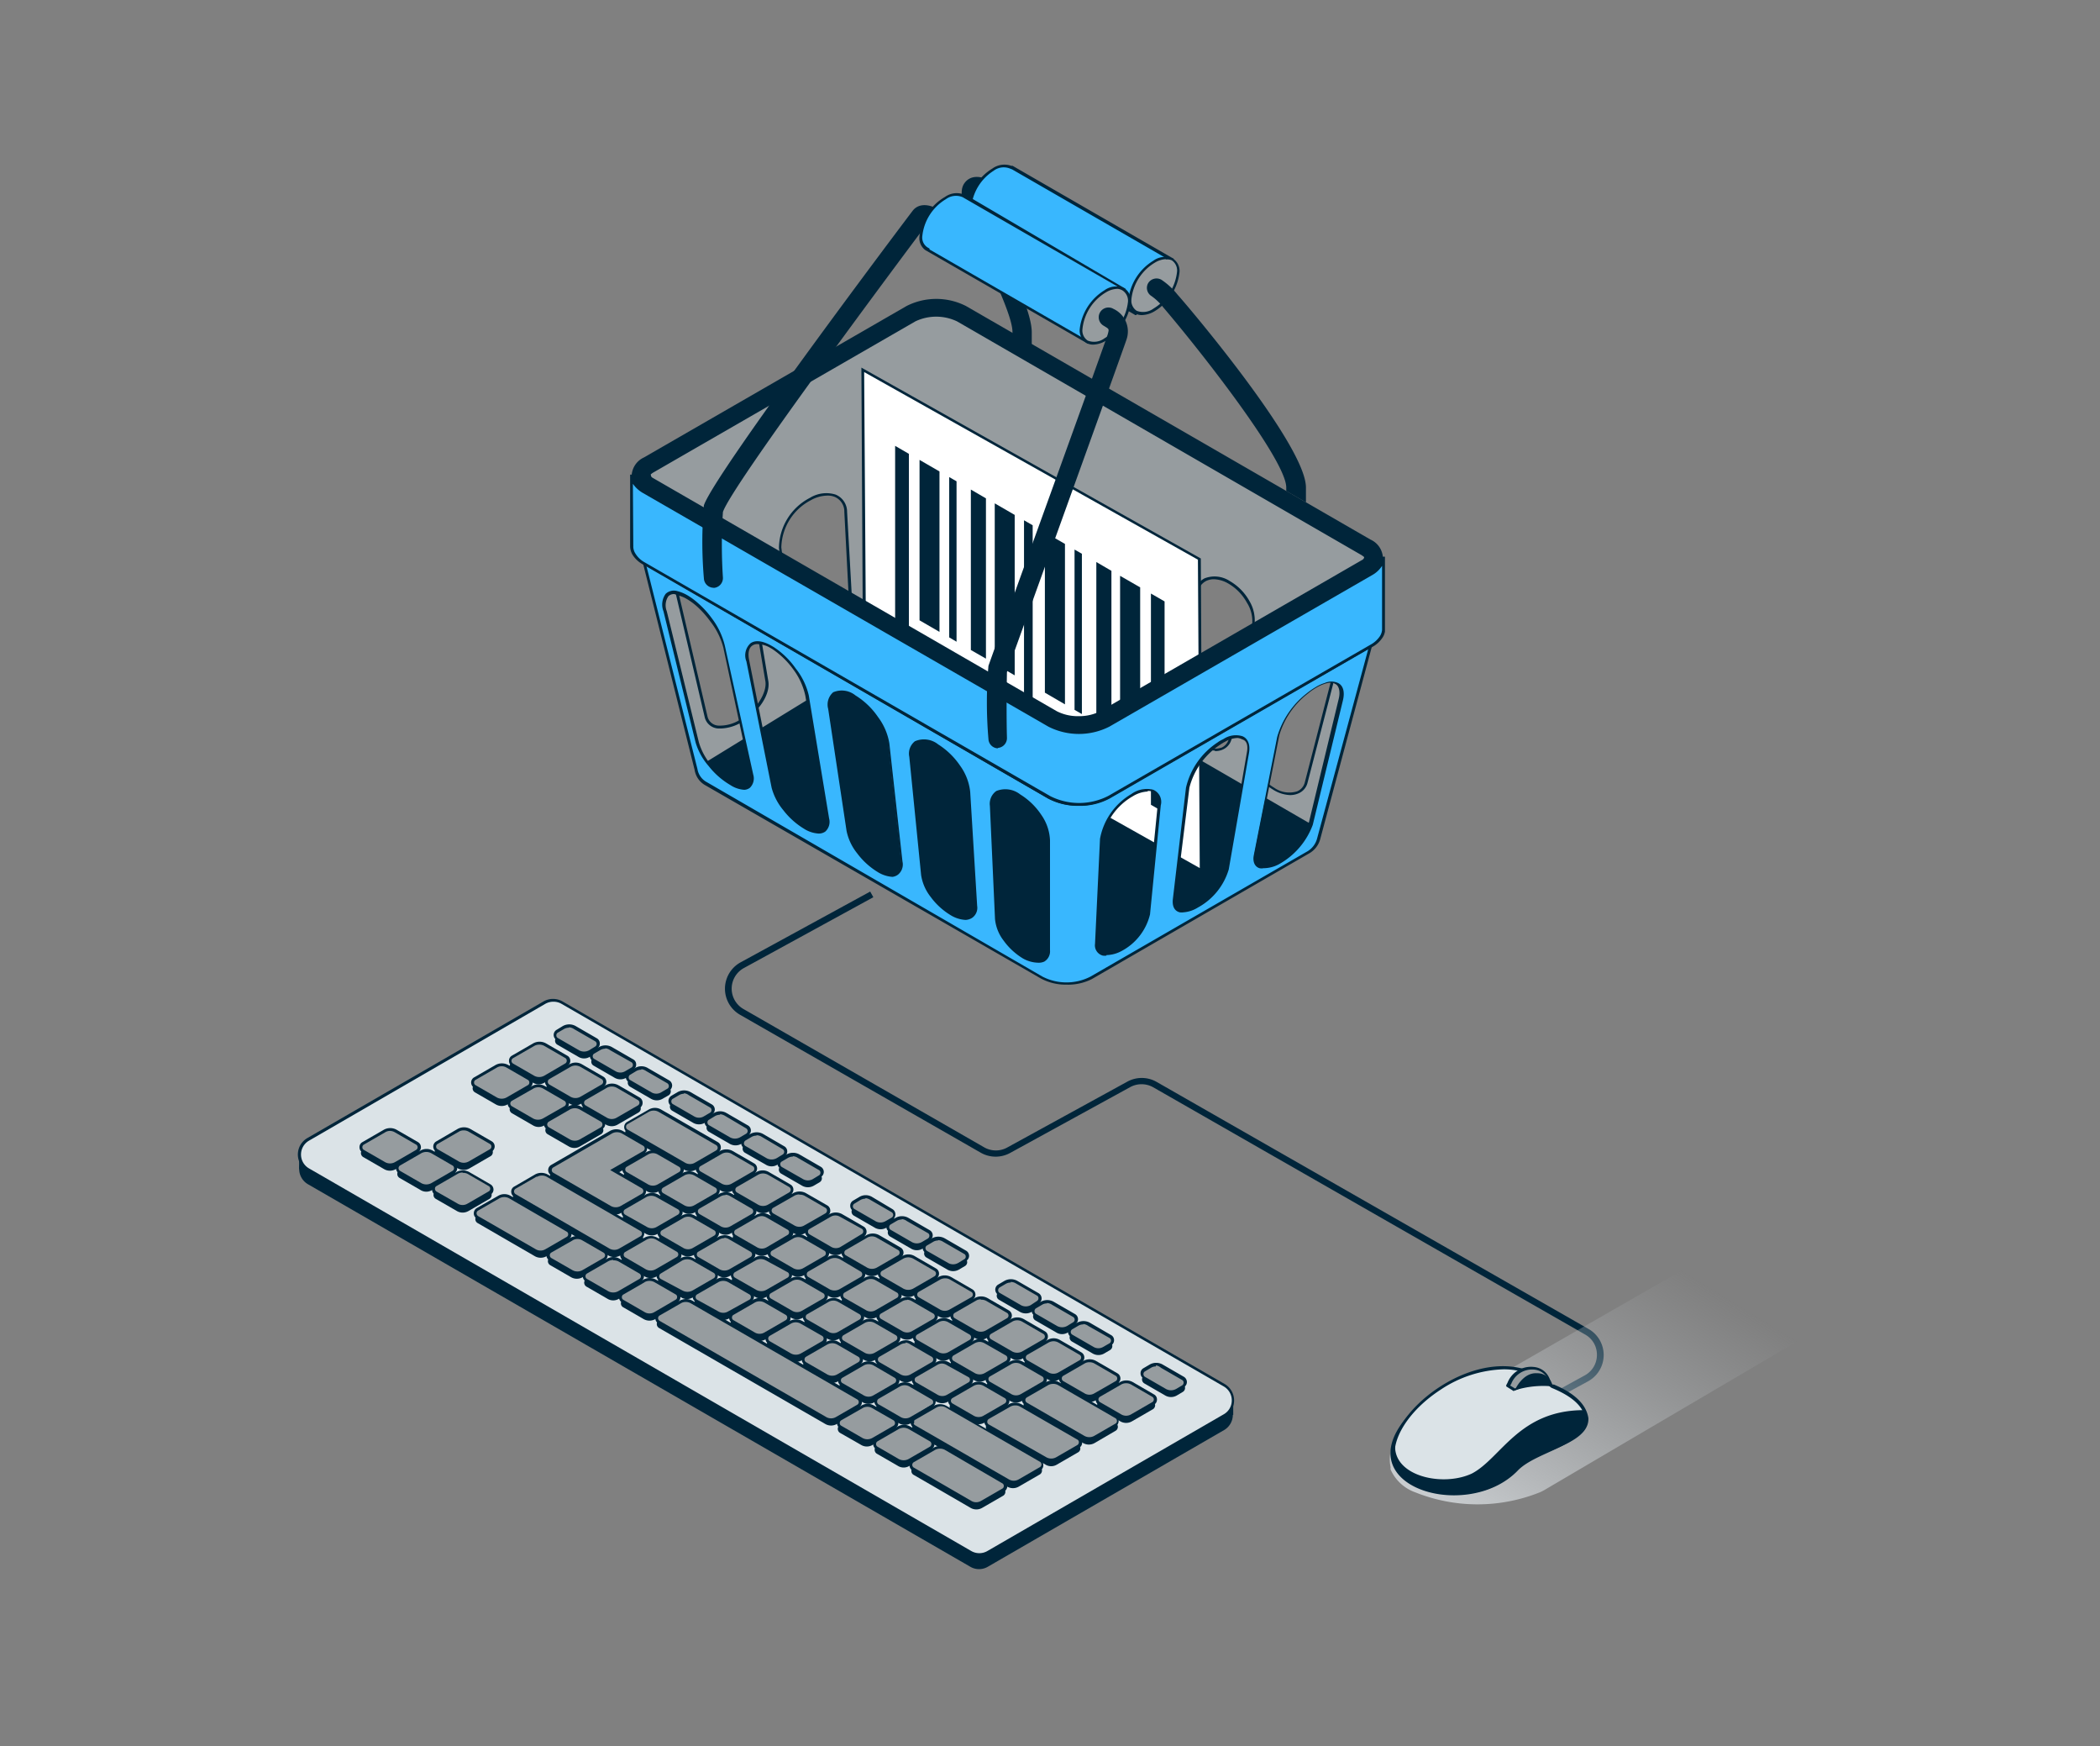 <?xml version="1.0" encoding="UTF-8"?> <svg xmlns="http://www.w3.org/2000/svg" xmlns:xlink="http://www.w3.org/1999/xlink" viewBox="0 0 160 133"><rect x="0" y="0" width="160" height="133" fill="#808080" stroke="none"/><defs><linearGradient id="a" x1="398.92" x2="412.33" y1="118.26" y2="96.41" gradientTransform="translate(-284.75)" gradientUnits="userSpaceOnUse"><stop class="stopColorcccfd3 svgShape" offset="0" stop-color="#ccd0d3"></stop><stop class="stopColorb2b1b8 svgShape" offset="1" stop-color="#b1b5b8" stop-opacity="0"></stop></linearGradient><linearGradient id="b" x1="57.75" x2="74.11" y1="108.97" y2="81.7" xlink:href="#a"></linearGradient><linearGradient id="c" x1="83.68" x2="108.37" y1="67.11" y2="26.89" xlink:href="#a"></linearGradient></defs><g class="color000000 svgShape" data-name="Layer 1"><path fill="#00253a" d="m113.36 109.38-.24-.44 7.63-4.18a1.77 1.77 0 0 0 .92-1.55 1.75 1.75 0 0 0-.9-1.56L87.85 82.81a1.81 1.81 0 0 0-1.75 0l-9.12 5a2.29 2.29 0 0 1-2.24 0l-18.33-10.5a2.29 2.29 0 0 1 0-4l9.89-5.4.24.43-9.89 5.41a1.79 1.79 0 0 0 0 3.11L75 87.4a1.79 1.79 0 0 0 1.75 0l9.12-5a2.29 2.29 0 0 1 2.24 0L121 101.21a2.28 2.28 0 0 1 0 4Z" class="color383838 svgShape"></path><path fill="url(#a)" style="mix-blend-mode:multiply" d="m137.44 101.87-19.66 11.56a3.33 3.33 0 0 1-.46.24 12.76 12.76 0 0 1-9.49 0 3.24 3.24 0 0 1-1.88-1.74 1.16 1.16 0 0 1 0-.18 2.81 2.81 0 0 1 1.41-3.06l21-12.05Z"></path><path fill="url(#b)" d="m109.62 99.99-34.89 20.48-52.17-30.31 33.71-20.29 53.35 30.12z" style="mix-blend-mode:multiply"></path><path fill="#00253a" d="m23.47 87.88 18-10.41a1.34 1.34 0 0 1 1.34 0l50.45 29.14a1.34 1.34 0 0 1 0 2.32l-18 10.41a1.32 1.32 0 0 1-1.33 0L23.46 90.2a1.34 1.34 0 0 1 .01-2.32Z" class="color383838 svgShape"></path><path fill="#00253a" d="M22.8 87.83h2.17v1.23H22.8z" class="color383838 svgShape" transform="rotate(180 23.88 88.445)"></path><path fill="#00253a" d="M91.79 106.54h2.17v1.23h-2.17z" class="color383838 svgShape" transform="rotate(180 92.875 107.155)"></path><path fill="#dbe3e7" d="m23.47 86.78 18-10.41a1.34 1.34 0 0 1 1.34 0l50.45 29.14a1.34 1.34 0 0 1 0 2.32l-18 10.41a1.32 1.32 0 0 1-1.33 0L23.46 89.1a1.34 1.34 0 0 1 .01-2.32Z" class="colordbe1e7 svgShape"></path><path fill="#00253a" d="M74.59 118.52a1.47 1.47 0 0 1-.73-.19L23.41 89.19a1.45 1.45 0 0 1 0-2.5l18-10.41a1.45 1.45 0 0 1 1.45 0l50.45 29.14a1.45 1.45 0 0 1 0 2.5l-18 10.41a1.41 1.41 0 0 1-.72.19ZM42.17 76.3a1.22 1.22 0 0 0-.62.16l-18 10.42a1.22 1.22 0 0 0 0 2.12L74 118.14a1.23 1.23 0 0 0 1.23 0l18-10.41a1.21 1.21 0 0 0 .62-1.06 1.22 1.22 0 0 0-.62-1.07L42.78 76.46a1.21 1.21 0 0 0-.61-.16Z" class="color383838 svgShape"></path><path fill="#00253a" d="m87.18 105.37 1.61.93a.88.88 0 0 0 .86 0l.47-.28a.35.35 0 0 0 0-.6l-1.62-.93a.88.88 0 0 0-.86 0l-.46.27a.36.36 0 0 0 0 .61ZM81.65 102.17l1.61.93a.88.88 0 0 0 .86 0l.46-.27a.36.36 0 0 0 0-.61L83 101.3a.83.83 0 0 0-.86 0l-.46.27a.35.35 0 0 0-.03.6ZM78.88 100.57l1.61.93a.83.83 0 0 0 .86 0l.46-.27a.34.34 0 0 0 0-.6l-1.61-.93a.83.83 0 0 0-.86 0l-.46.27a.35.35 0 0 0 0 .6ZM76.11 99l1.61.93a.9.9 0 0 0 .87 0l.46-.28a.35.35 0 0 0 0-.6l-1.61-.93a.88.88 0 0 0-.86 0l-.47.28a.35.35 0 0 0 0 .6ZM70.58 95.78l1.61.93a.88.88 0 0 0 .86 0l.46-.27a.34.34 0 0 0 0-.6l-1.61-.93a.83.83 0 0 0-.86 0l-.46.27a.35.35 0 0 0 0 .6ZM67.81 94.18l1.61.93a.85.85 0 0 0 .87 0l.46-.27a.35.35 0 0 0 0-.6l-1.61-.93a.83.83 0 0 0-.86 0l-.47.27a.35.35 0 0 0 0 .6ZM65.05 92.59l1.61.93a.88.88 0 0 0 .86 0l.46-.28a.35.35 0 0 0 0-.6l-1.61-.93a.88.88 0 0 0-.86 0l-.46.28a.35.35 0 0 0 0 .6ZM59.51 89.39l1.61.93a.9.9 0 0 0 .87 0l.46-.27a.35.35 0 0 0 0-.6l-1.61-.93a.83.83 0 0 0-.86 0l-.47.27a.35.35 0 0 0 0 .6ZM56.75 87.8l1.61.92a.83.83 0 0 0 .86 0l.46-.27a.35.35 0 0 0 0-.6l-1.61-.93a.88.88 0 0 0-.86 0l-.46.27a.36.36 0 0 0 0 .61ZM54 86.2l1.61.93a.88.88 0 0 0 .86 0l.46-.28a.34.34 0 0 0 0-.6l-1.61-.93a.88.88 0 0 0-.86 0l-.46.28a.35.35 0 0 0 0 .6ZM51.21 84.6l1.61.93a.9.9 0 0 0 .87 0l.46-.27a.36.36 0 0 0 0-.61l-1.61-.93a.9.9 0 0 0-.87 0l-.46.28a.35.35 0 0 0 0 .6ZM83.76 107.34l1.61.93a.88.88 0 0 0 .86 0l1.61-.93a.35.35 0 0 0 0-.6l-1.61-.93a.83.83 0 0 0-.86 0l-1.61.93a.35.35 0 0 0 0 .6ZM81 105.74l1.61.93a.88.88 0 0 0 .86 0l1.62-.93a.35.35 0 0 0 0-.6l-1.62-.93a.88.88 0 0 0-.86 0l-1.61.93a.35.35 0 0 0 0 .6ZM78.23 104.14l1.61.93a.83.83 0 0 0 .86 0l1.61-.93a.35.35 0 0 0 0-.6l-1.61-.93a.88.88 0 0 0-.86 0l-1.61.93a.34.34 0 0 0 0 .6ZM75.46 102.55l1.61.92a.83.83 0 0 0 .86 0l1.61-.92a.36.36 0 0 0 0-.61l-1.61-.94a.88.88 0 0 0-.86 0l-1.61.93a.36.36 0 0 0 0 .62ZM72.69 101l1.61.93a.88.88 0 0 0 .86 0l1.61-.93a.34.34 0 0 0 0-.6l-1.61-.93a.83.83 0 0 0-.86 0l-1.61.93a.35.35 0 0 0 0 .6ZM69.93 99.35l1.61.93a.88.88 0 0 0 .86 0l1.6-.93a.35.35 0 0 0 0-.6l-1.61-.93a.88.88 0 0 0-.86 0l-1.61.93a.34.34 0 0 0 .01.6ZM67.16 97.75l1.61.93a.83.83 0 0 0 .86 0l1.61-.93a.35.35 0 0 0 0-.6l-1.61-.93a.88.88 0 0 0-.86 0l-1.61.93a.35.35 0 0 0 0 .6ZM64.39 96.16l1.61.93a.88.88 0 0 0 .86 0l1.61-.93a.34.34 0 0 0 0-.6l-1.61-.93a.83.83 0 0 0-.86 0l-1.61.93a.35.35 0 0 0 0 .6ZM61.63 94.56l1.61.93a.88.88 0 0 0 .86 0l1.61-.93a.35.35 0 0 0 0-.6L64.1 93a.83.83 0 0 0-.86 0l-1.61 1a.34.34 0 0 0 0 .56ZM58.86 93l1.61.93a.83.83 0 0 0 .86 0l1.61-.93a.35.35 0 0 0 0-.6l-1.61-.93a.88.88 0 0 0-.86 0l-1.61.93a.35.35 0 0 0 0 .6ZM56.09 91.36l1.61.93a.83.83 0 0 0 .86 0l1.61-.93a.34.34 0 0 0 0-.6l-1.61-.93a.88.88 0 0 0-.86 0l-1.61.93a.35.35 0 0 0 0 .6ZM53.33 89.77l1.61.93a.88.88 0 0 0 .86 0l1.61-.93a.35.35 0 0 0 0-.6l-1.61-.93a.83.83 0 0 0-.86 0l-1.61.93a.34.34 0 0 0 0 .6ZM47.79 86l1.61-1a.88.88 0 0 1 .86 0l4.38 2.53a.32.32 0 0 1 .17.3.34.34 0 0 1-.17.3L53 89.1a.88.88 0 0 1-.86 0l-1.61-.93-2.77-1.6a.35.35 0 0 1 .03-.57ZM48 82.77l1.61.93a.88.88 0 0 0 .86 0l.47-.27a.36.36 0 0 0 0-.61l-1.61-.93a.9.9 0 0 0-.87 0l-.46.28a.35.35 0 0 0 0 .6ZM45.23 81.17l1.61.93a.88.88 0 0 0 .86 0l.46-.27a.35.35 0 0 0 0-.6l-1.61-.93a.83.83 0 0 0-.86 0l-.46.27a.34.34 0 0 0 0 .6ZM42.46 79.57l1.61.93a.83.83 0 0 0 .86 0l.46-.27a.35.35 0 0 0 0-.6l-1.61-.93a.88.88 0 0 0-.86 0l-.46.27a.35.35 0 0 0 0 .6ZM44.57 84.74l1.61.93a.88.88 0 0 0 .86 0l1.61-.93a.35.35 0 0 0 0-.6L47 83.21a.88.88 0 0 0-.86 0l-1.61.93a.35.35 0 0 0 .04.6ZM41.8 83.14l1.61.93a.85.85 0 0 0 .87 0l1.61-.93a.35.35 0 0 0 0-.6l-1.61-.93a.9.9 0 0 0-.87 0l-1.61.93a.35.35 0 0 0 0 .6ZM39 81.55l1.61.92a.83.83 0 0 0 .86 0l1.61-.92a.36.36 0 0 0 0-.61L41.51 80a.83.83 0 0 0-.86 0l-1.65.94a.36.36 0 0 0 0 .61ZM41.72 86.39l1.61.93a.83.83 0 0 0 .86 0l1.61-.93a.35.35 0 0 0 0-.6l-1.61-.93a.88.88 0 0 0-.86 0l-1.61.93a.35.35 0 0 0 0 .6ZM39 84.79l1.61.93a.83.83 0 0 0 .86 0l1.53-.93a.35.35 0 0 0 0-.6l-1.61-.93a.88.88 0 0 0-.86 0l-1.53.93a.35.35 0 0 0 0 .6ZM36.18 83.2l1.61.93a.9.9 0 0 0 .87 0l1.61-.93a.35.35 0 0 0 0-.6l-1.61-.93a.85.85 0 0 0-.87 0l-1.61.93a.35.35 0 0 0 0 .6ZM78.14 106.79l1.61-.93a.83.83 0 0 1 .86 0l1.61.93 2.78 1.59a.35.35 0 0 1 0 .6l-1.61.94a.88.88 0 0 1-.86 0l-4.38-2.53a.32.32 0 0 1-.17-.3.3.3 0 0 1 .16-.3ZM75.37 105.79l1.61.93a.88.88 0 0 0 .86 0l1.61-.93a.34.34 0 0 0 0-.6l-1.61-.93a.88.88 0 0 0-.86 0l-1.61.93a.35.35 0 0 0 0 .6ZM72.61 104.19l1.6.93a.85.85 0 0 0 .87 0l1.61-.93a.35.35 0 0 0 0-.6l-1.61-.93a.9.9 0 0 0-.87 0l-1.6.93a.34.34 0 0 0 0 .6ZM69.84 102.6l1.61.92a.83.83 0 0 0 .86 0l1.61-.92a.36.36 0 0 0 0-.61l-1.61-.93a.88.88 0 0 0-.86 0l-1.61.93a.36.36 0 0 0 0 .61ZM67.07 101l1.61.93a.88.88 0 0 0 .86 0l1.61-.93a.34.34 0 0 0 0-.6l-1.61-.93a.83.83 0 0 0-.86 0l-1.61.93a.35.35 0 0 0 0 .6ZM64.31 99.4l1.61.93a.88.88 0 0 0 .86 0l1.61-.93a.35.35 0 0 0 0-.6l-1.61-.93a.88.88 0 0 0-.86 0l-1.61.93a.34.34 0 0 0 0 .6ZM61.54 97.8l1.61.93a.83.83 0 0 0 .86 0l1.61-.93a.35.35 0 0 0 0-.6L64 96.27a.88.88 0 0 0-.86 0l-1.61.93a.35.35 0 0 0 .01.6ZM58.77 96.21l1.61.93a.88.88 0 0 0 .86 0l1.61-.93a.35.35 0 0 0 0-.61l-1.61-.92a.83.83 0 0 0-.86 0l-1.61.92a.36.36 0 0 0 0 .61ZM56 94.61l1.62.93a.88.88 0 0 0 .86 0l1.61-.93a.35.35 0 0 0 0-.6l-1.61-.93a.83.83 0 0 0-.86 0L56 94a.35.35 0 0 0 0 .61ZM53.24 93l1.61.93a.83.83 0 0 0 .86 0l1.61-.93a.35.35 0 0 0 0-.6l-1.61-.93a.88.88 0 0 0-.86 0l-1.61.93a.35.35 0 0 0 0 .6ZM50.47 91.41l1.61.93a.83.83 0 0 0 .86 0l1.61-.93a.34.34 0 0 0 0-.6l-1.61-.93a.88.88 0 0 0-.86 0l-1.61.93a.35.35 0 0 0 0 .6ZM47.71 89.82l1.6.93a.9.9 0 0 0 .87 0l1.61-.93a.35.35 0 0 0 0-.6l-1.61-.93a.85.85 0 0 0-.87 0l-1.6.93a.34.34 0 0 0 0 .6ZM75.29 108.43l1.6-.93a.9.9 0 0 1 .87 0l1.61.93 2.76 1.6a.34.34 0 0 1 0 .6l-1.61.93a.83.83 0 0 1-.86 0L75.29 109a.36.36 0 0 1-.18-.31.35.35 0 0 1 .18-.26ZM72.52 107.44l1.61.93a.88.88 0 0 0 .86 0l1.61-.93a.35.35 0 0 0 0-.6l-1.6-.93a.83.83 0 0 0-.86 0l-1.61.93a.35.35 0 0 0-.01.6ZM69.75 105.84l1.61.93a.88.88 0 0 0 .86 0l1.61-.93a.34.34 0 0 0 0-.6l-1.61-.93a.88.88 0 0 0-.86 0l-1.61.93a.35.35 0 0 0 0 .6ZM67 104.24l1.61.93a.83.83 0 0 0 .86 0l1.61-.93a.35.35 0 0 0 0-.6l-1.61-.93a.88.88 0 0 0-.86 0l-1.61.93a.34.34 0 0 0 0 .6ZM64.22 102.64l1.61.94a.88.88 0 0 0 .86 0l1.61-.94a.34.34 0 0 0 0-.59l-1.61-.94a.88.88 0 0 0-.86 0l-1.61.94a.34.34 0 0 0 0 .59ZM61.45 101.05l1.61.93a.88.88 0 0 0 .86 0l1.61-.93a.35.35 0 0 0 0-.6l-1.61-.93a.83.83 0 0 0-.86 0l-1.61.93a.35.35 0 0 0 0 .6ZM58.68 99.45l1.61.93a.9.9 0 0 0 .87 0l1.61-.93a.35.35 0 0 0 0-.6l-1.61-.93a.9.9 0 0 0-.87 0l-1.61.93a.35.35 0 0 0 0 .6ZM55.92 97.85l1.61.93a.83.83 0 0 0 .86 0l1.61-.93a.35.35 0 0 0 0-.6l-1.61-.93a.88.88 0 0 0-.86 0l-1.61.93a.35.35 0 0 0 0 .6ZM53.15 96.26l1.61.92a.83.83 0 0 0 .86 0l1.61-.92a.34.34 0 0 0 0-.6l-1.61-.94a.88.88 0 0 0-.86 0l-1.61.94a.35.35 0 0 0 0 .6ZM50.38 94.66l1.61.93a.9.9 0 0 0 .87 0l1.61-.93a.35.35 0 0 0 0-.6l-1.61-.93a.85.85 0 0 0-.87 0l-1.61.93a.35.35 0 0 0 0 .6ZM47.62 93.06l1.61.93a.88.88 0 0 0 .86 0l1.61-.93a.35.35 0 0 0 0-.6l-1.61-.93a.88.88 0 0 0-.86 0l-1.61.93a.35.35 0 0 0 0 .6Z" class="color383838 svgShape"></path><path fill="#00253a" d="m42.08 89.27 1.62-.93 2.85-1.65a.83.83 0 0 1 .86 0l1.61.93a.35.35 0 0 1 0 .6l-2.33 1.35 2.24 1.29a.34.34 0 0 1 0 .6l-1.61.93a.83.83 0 0 1-.86 0l-4.38-2.52a.36.36 0 0 1-.17-.3.34.34 0 0 1 .17-.3ZM69.51 108.7v-.08a.38.38 0 0 1 .11-.11l1.6-.93a1 1 0 0 1 .44-.11 1 1 0 0 1 .43.11l1.61.93 2.76 1.6 2.76 1.6a.35.35 0 0 1 0 .6l-1.61.93a.88.88 0 0 1-.86 0l-7.14-4.12a.35.35 0 0 1-.18-.3s.08-.09.08-.12ZM66.9 107.49l1.61.93a.88.88 0 0 0 .86 0l1.61-.93a.35.35 0 0 0 0-.6l-1.61-.89a.83.83 0 0 0-.86 0l-1.61.93a.35.35 0 0 0 0 .56ZM64.13 105.89l1.61.93a.88.88 0 0 0 .86 0l1.61-.93a.35.35 0 0 0 0-.6l-1.61-.93a.88.88 0 0 0-.86 0l-1.61.93a.35.35 0 0 0 0 .6ZM61.36 104.29l1.61.93a.85.85 0 0 0 .87 0l1.61-.93a.35.35 0 0 0 0-.6l-1.61-.93a.9.9 0 0 0-.87 0l-1.61.93a.35.35 0 0 0 0 .6ZM58.6 102.7l1.61.92a.83.83 0 0 0 .86 0l1.61-.92a.35.35 0 0 0 0-.6l-1.61-.93a.83.83 0 0 0-.86 0l-1.61.93a.35.35 0 0 0 0 .6ZM55.83 101.1l1.61.93a.88.88 0 0 0 .86 0l1.61-.93a.35.35 0 0 0 0-.6l-1.61-.93a.83.83 0 0 0-.86 0l-1.61.93a.35.35 0 0 0 0 .6ZM53.06 99.5l1.61.93a.9.9 0 0 0 .87 0l1.61-.93a.35.35 0 0 0 0-.6l-1.61-.9a.9.9 0 0 0-.87 0l-1.61.93a.35.35 0 0 0 0 .57ZM50.3 97.9l1.61.93a.83.83 0 0 0 .86 0l1.61-.93a.35.35 0 0 0 0-.6l-1.61-.93a.88.88 0 0 0-.86 0l-1.61.93a.35.35 0 0 0 0 .6ZM47.53 96.31l1.61.93a.88.88 0 0 0 .86 0l1.61-.93a.35.35 0 0 0 0-.6L50 94.78a.83.83 0 0 0-.86 0l-1.61.93a.35.35 0 0 0 0 .6ZM69.58 111.72l1.61-.93a.88.88 0 0 1 .86 0l4.38 2.54a.35.35 0 0 1 0 .6l-1.61.93a.88.88 0 0 1-.86 0l-2.74-1.59-1.61-.93a.33.33 0 0 1-.17-.31.32.32 0 0 1 .14-.31ZM66.81 110.73l1.61.93a.83.83 0 0 0 .86 0l1.61-.93a.34.34 0 0 0 0-.6l-1.61-.93a.88.88 0 0 0-.86 0l-1.61.93a.35.35 0 0 0 0 .6ZM64 109.14l1.61.92a.85.85 0 0 0 .87 0l1.61-.92a.36.36 0 0 0 0-.61l-1.61-.93a.9.9 0 0 0-.87 0l-1.61.93a.36.36 0 0 0 0 .61ZM47.44 99.55l1.61.93a.9.9 0 0 0 .87 0l1.61-.93a.35.35 0 0 0 0-.6L49.92 98a.9.9 0 0 0-.87 0l-1.61 1a.35.35 0 0 0 0 .55ZM44.68 98l1.61.93a.83.83 0 0 0 .86 0l1.61-.93a.35.35 0 0 0 0-.6l-1.61-.93a.88.88 0 0 0-.86 0l-1.61.93a.35.35 0 0 0 0 .6ZM41.91 96.36l1.61.93a.88.88 0 0 0 .86 0l1.62-.93a.35.35 0 0 0 0-.6l-1.61-.93a.83.83 0 0 0-.86 0l-1.61.93a.35.35 0 0 0-.01.6ZM36.38 92.56l1.62-.93a.88.88 0 0 1 .86 0l4.38 2.53a.35.35 0 0 1 0 .6l-1.61.93a.9.9 0 0 1-.87 0l-4.37-2.53a.35.35 0 0 1-.01-.6ZM33.29 88.08l1.61.92a.88.88 0 0 0 .86 0l1.61-.93a.35.35 0 0 0 0-.61l-1.61-.92a.83.83 0 0 0-.86 0l-1.61.92a.36.36 0 0 0 0 .62ZM33.21 91.32l1.61.93a.88.88 0 0 0 .86 0l1.61-.93a.35.35 0 0 0 0-.6l-1.61-.93a.88.88 0 0 0-.86 0l-1.61.93a.34.34 0 0 0 0 .6ZM30.44 89.72l1.61.93a.83.83 0 0 0 .86 0l1.61-.93a.35.35 0 0 0 0-.6l-1.61-.93a.88.88 0 0 0-.86 0l-1.61.93a.35.35 0 0 0 0 .6ZM27.67 88.13l1.61.93a.88.88 0 0 0 .86 0l1.61-.93a.34.34 0 0 0 0-.6l-1.61-.93a.83.83 0 0 0-.86 0l-1.61.93a.35.35 0 0 0 0 .6ZM50.21 100.55l1.61-.93a.83.83 0 0 1 .86 0l12.68 7.32a.35.35 0 0 1 0 .6l-1.61.93a.88.88 0 0 1-.86 0l-11.07-6.39-1.61-.93a.35.35 0 0 1 0-.6ZM39.23 91.51l7.14 4.13a.9.9 0 0 0 .87 0l1.61-.93a.35.35 0 0 0 0-.6L41.7 90a.88.88 0 0 0-.86 0l-1.61.93a.35.35 0 0 0 0 .58Z" class="color383838 svgShape"></path><path fill="#969c9f" d="m47 82.77 1.61.93a.35.35 0 0 1 0 .6l-1.61.93a.88.88 0 0 1-.86 0l-1.61-.93a.35.35 0 0 1 0-.6l1.61-.93a.83.83 0 0 1 .86 0Z" class="color969a9f svgShape"></path><path fill="#00253a" d="M46.61 85.45a.91.91 0 0 1-.48-.13l-1.61-.93a.43.43 0 0 1-.23-.39.45.45 0 0 1 .23-.4l1.61-.93a1 1 0 0 1 1 0l1.61.93a.46.46 0 0 1 .22.4.44.44 0 0 1-.22.39l-1.61.93a1 1 0 0 1-.52.13Zm0-2.69a.75.75 0 0 0-.38.1l-1.61.93a.24.24 0 0 0-.12.21.24.24 0 0 0 .12.2l1.61.93a.74.74 0 0 0 .76 0l1.61-.93a.24.24 0 0 0 .12-.2.24.24 0 0 0-.12-.21l-1.6-.93a.75.75 0 0 0-.39-.1Z" class="color383838 svgShape"></path><path fill="#969c9f" d="m69.63 95.78 1.61.93a.35.35 0 0 1 0 .6l-1.61.93a.88.88 0 0 1-.86 0l-1.61-.93a.35.35 0 0 1 0-.6l1.61-.93a.88.88 0 0 1 .86 0Z" class="color969a9f svgShape"></path><path fill="#00253a" d="M69.2 98.46a1 1 0 0 1-.49-.13l-1.6-.93a.45.45 0 0 1 0-.78l1.6-.93a.94.94 0 0 1 1 0l1.61.93a.45.45 0 0 1 0 .78l-1.61.93a.89.89 0 0 1-.51.13Zm0-2.69a.86.86 0 0 0-.38.1l-1.61.93a.24.24 0 0 0 0 .42l1.61.93a.79.79 0 0 0 .76 0l1.61-.93a.24.24 0 0 0 0-.42l-1.61-.93a.86.86 0 0 0-.38-.1Z" class="color383838 svgShape"></path><path fill="#969c9f" d="M66 94.18a.88.88 0 0 1 .86 0l1.61.93a.34.34 0 0 1 0 .6l-1.61.93a.83.83 0 0 1-.86 0l-1.61-.93a.35.35 0 0 1 0-.6Z" class="color969a9f svgShape"></path><path fill="#00253a" d="M66.43 96.87a1 1 0 0 1-.48-.13l-1.61-.93a.47.47 0 0 1-.23-.4.45.45 0 0 1 .23-.39l1.66-.93a1 1 0 0 1 1 0l1.61.93a.45.45 0 0 1 .23.39.47.47 0 0 1-.23.4l-1.61.93a1.05 1.05 0 0 1-.57.13Zm-.37-2.59-1.61.93a.22.22 0 0 0-.12.2.22.22 0 0 0 .12.21l1.61.93a.77.77 0 0 0 .75 0l1.61-.93a.22.22 0 0 0 .12-.21.22.22 0 0 0-.12-.2l-1.61-.93a.72.72 0 0 0-.75 0Z" class="color383838 svgShape"></path><path fill="#969c9f" d="m75.08 102.22 1.61.93a.35.35 0 0 1 0 .6l-1.61.93a.88.88 0 0 1-.86 0l-1.61-.93a.34.34 0 0 1 0-.6l1.61-.93a.88.88 0 0 1 .86 0Z" class="color969a9f svgShape"></path><path fill="#00253a" d="M74.65 104.9a1 1 0 0 1-.49-.13l-1.61-.93a.45.45 0 0 1 0-.78l1.61-.93a.94.94 0 0 1 1 0l1.61.93a.45.45 0 0 1 0 .78l-1.61.93a.94.94 0 0 1-.51.13Zm0-2.69a.86.86 0 0 0-.38.1l-1.61.93a.24.24 0 0 0 0 .42l1.61.93a.77.77 0 0 0 .75 0l1.61-.93a.24.24 0 0 0 0-.42l-1.63-.93a.79.79 0 0 0-.35-.1Z" class="color383838 svgShape"></path><path fill="#969c9f" d="m72.31 100.62 1.61.93a.35.35 0 0 1 0 .6l-1.61.93a.83.83 0 0 1-.86 0l-1.61-.93a.35.35 0 0 1 0-.6l1.61-.93a.88.88 0 0 1 .86 0Z" class="color969a9f svgShape"></path><path fill="#00253a" d="M71.88 103.31a1 1 0 0 1-.48-.13l-1.62-.93a.46.46 0 0 1-.22-.4.44.44 0 0 1 .22-.39l1.62-.93a1 1 0 0 1 1 0l1.6.93a.43.43 0 0 1 .23.39.45.45 0 0 1-.23.4l-1.6.93a1.05 1.05 0 0 1-.52.13Zm0-2.7a.76.76 0 0 0-.38.11l-1.61.93a.24.24 0 0 0-.12.2.24.24 0 0 0 .12.21l1.61.93a.79.79 0 0 0 .76 0l1.61-.93a.24.24 0 0 0 .12-.21.24.24 0 0 0-.12-.2l-1.61-.93a.76.76 0 0 0-.38-.11Z" class="color383838 svgShape"></path><path fill="#969c9f" d="m50.26 84.6 4.38 2.52a.35.35 0 0 1 .17.31.34.34 0 0 1-.17.3l-1.64.93a.88.88 0 0 1-.86 0l-1.61-.93-2.77-1.59a.35.35 0 0 1 0-.6l1.61-.93a.83.83 0 0 1 .89-.01Z" class="color969a9f svgShape"></path><path fill="#00253a" d="M52.6 88.88a.89.89 0 0 1-.48-.13l-1.59-.92-2.74-1.59a.43.43 0 0 1-.23-.39.45.45 0 0 1 .23-.4l1.61-.92a.94.94 0 0 1 1 0L54.7 87a.45.45 0 0 1 .22.4.43.43 0 0 1-.23.39l-1.6.93a1 1 0 0 1-.49.16Zm-2-1.24 1.59.92a.74.74 0 0 0 .76 0l1.61-.93a.24.24 0 0 0 .12-.2.24.24 0 0 0-.12-.21l-4.38-2.53a.77.77 0 0 0-.75 0l-1.61.93a.22.22 0 0 0-.12.21.24.24 0 0 0 .12.21Z" class="color383838 svgShape"></path><path fill="#969c9f" d="m58.56 89.39 1.61.93a.34.34 0 0 1 0 .6l-1.61.93a.88.88 0 0 1-.86 0l-1.61-.93a.35.35 0 0 1 0-.6l1.61-.93a.88.88 0 0 1 .86 0Z" class="color969a9f svgShape"></path><path fill="#00253a" d="M58.13 92.07a.91.91 0 0 1-.48-.13L56 91a.44.44 0 0 1-.23-.39.45.45 0 0 1 .23-.39l1.61-.93a.94.94 0 0 1 1 0l1.61.93a.45.45 0 0 1 .23.39.44.44 0 0 1-.23.39l-1.61.93a1 1 0 0 1-.48.14Zm0-2.69a.79.79 0 0 0-.37.1l-1.61.93a.24.24 0 0 0 0 .42l1.61.93a.77.77 0 0 0 .75 0l1.61-.93a.24.24 0 0 0 0-.42l-1.61-.93a.86.86 0 0 0-.38-.1Z" class="color383838 svgShape"></path><path fill="#969c9f" d="m64 95.83 1.61.93a.35.35 0 0 1 0 .6l-1.61.93a.88.88 0 0 1-.86 0l-1.61-.93a.35.35 0 0 1 0-.6l1.61-.93a.88.88 0 0 1 .86 0Z" class="color969a9f svgShape"></path><path fill="#00253a" d="M63.58 98.51a1 1 0 0 1-.49-.13l-1.61-.93a.46.46 0 0 1 0-.78l1.61-.93a.94.94 0 0 1 1 0l1.61.93a.45.45 0 0 1 0 .78l-1.61.93a.89.89 0 0 1-.51.13Zm0-2.69a.86.86 0 0 0-.38.1l-1.61.93a.24.24 0 0 0 0 .42l1.61.93a.79.79 0 0 0 .76 0l1.61-.93a.24.24 0 0 0 0-.42L64 95.92a.86.86 0 0 0-.42-.1Z" class="color383838 svgShape"></path><path fill="#969c9f" d="M77.07 100.57a.88.88 0 0 1 .86 0l1.61.93a.35.35 0 0 1 0 .6l-1.61.93a.83.83 0 0 1-.86 0l-1.61-.93a.35.35 0 0 1 0-.6Z" class="color969a9f svgShape"></path><path fill="#00253a" d="M77.5 103.26a1.09 1.09 0 0 1-.49-.13l-1.6-.93a.45.45 0 0 1-.23-.4.43.43 0 0 1 .23-.39l1.6-.93a1 1 0 0 1 1 0l1.61.93a.44.44 0 0 1 .22.39.46.46 0 0 1-.22.4l-1.61.93a1.05 1.05 0 0 1-.51.13Zm-.38-2.59-1.61.93a.24.24 0 0 0-.12.2.24.24 0 0 0 .12.21l1.61.93a.79.79 0 0 0 .76 0l1.61-.93a.24.24 0 0 0 .12-.21.24.24 0 0 0-.12-.2l-1.61-.93a.74.74 0 0 0-.76 0Z" class="color383838 svgShape"></path><path fill="#969c9f" d="m55.8 87.79 1.61.93a.35.35 0 0 1 0 .6l-1.61.93a.83.83 0 0 1-.86 0l-1.61-.93a.34.34 0 0 1 0-.6l1.61-.93a.88.88 0 0 1 .86 0Z" class="color969a9f svgShape"></path><path fill="#00253a" d="M55.37 90.48a1.05 1.05 0 0 1-.49-.13l-1.61-.93A.47.47 0 0 1 53 89a.45.45 0 0 1 .23-.39l1.61-.93a1 1 0 0 1 1 0l1.61.93a.45.45 0 0 1 0 .79l-1.61.93a1 1 0 0 1-.47.15Zm0-2.69a.75.75 0 0 0-.38.1l-1.61.93a.22.22 0 0 0-.12.2.22.22 0 0 0 .12.21l1.61.93a.77.77 0 0 0 .75 0l1.61-.93a.22.22 0 0 0 .12-.21.22.22 0 0 0-.12-.2l-1.61-.93a.69.69 0 0 0-.37-.1Z" class="color383838 svgShape"></path><path fill="#969c9f" d="m61.24 94.23 1.61.93a.34.34 0 0 1 0 .6l-1.61.93a.83.83 0 0 1-.86 0l-1.61-.93a.35.35 0 0 1 0-.6l1.61-.93a.88.88 0 0 1 .86 0Z" class="color969a9f svgShape"></path><path fill="#00253a" d="M60.81 96.92a1 1 0 0 1-.48-.13l-1.61-.93a.47.47 0 0 1-.23-.4.45.45 0 0 1 .23-.39l1.61-.93a1 1 0 0 1 1 0l1.61.93a.45.45 0 0 1 .23.39.47.47 0 0 1-.23.4l-1.61.93a1.05 1.05 0 0 1-.52.13Zm0-2.69a.69.69 0 0 0-.37.1l-1.61.93a.22.22 0 0 0-.12.2.22.22 0 0 0 .12.21l1.61.93a.77.77 0 0 0 .75 0l1.61-.93a.22.22 0 0 0 .12-.21.22.22 0 0 0-.12-.2l-1.61-.93a.75.75 0 0 0-.38-.1Z" class="color383838 svgShape"></path><path fill="#969c9f" d="m60.09 94.17-1.61.93a.88.88 0 0 1-.86 0L56 94.17a.36.36 0 0 1 0-.61l1.62-.92a.83.83 0 0 1 .86 0l1.61.92a.36.36 0 0 1 0 .61Z" class="color969a9f svgShape"></path><path fill="#00253a" d="M58.05 95.32a1 1 0 0 1-.49-.13L56 94.26a.45.45 0 0 1 0-.79l1.61-.93a1 1 0 0 1 1 0l1.61.93a.45.45 0 0 1 0 .79l-1.61.93a.94.94 0 0 1-.56.13Zm0-2.69a.75.75 0 0 0-.38.1l-1.61.93a.22.22 0 0 0-.12.21.22.22 0 0 0 .12.2l1.61.93a.72.72 0 0 0 .75 0l1.58-.93a.22.22 0 0 0 .12-.2.22.22 0 0 0-.12-.21l-1.61-.93a.69.69 0 0 0-.34-.1Z" class="color383838 svgShape"></path><path fill="#969c9f" d="m71.15 100.56-1.61.92a.83.83 0 0 1-.86 0l-1.61-.92a.36.36 0 0 1 0-.61l1.61-.95a.88.88 0 0 1 .86 0l1.61.93a.35.35 0 0 1 0 .63Z" class="color969a9f svgShape"></path><path fill="#00253a" d="M69.11 101.71a1 1 0 0 1-.48-.13l-1.63-.93a.45.45 0 0 1 0-.79l1.61-.93a1 1 0 0 1 1 0l1.61.93a.45.45 0 0 1 0 .79l-1.61.93a1.05 1.05 0 0 1-.5.13Zm0-2.69a.69.69 0 0 0-.37.1l-1.61.93a.22.22 0 0 0-.12.21.22.22 0 0 0 .12.2l1.61.93a.72.72 0 0 0 .75 0l1.61-.93a.24.24 0 0 0 .12-.2.24.24 0 0 0-.12-.21l-1.61-.93a.75.75 0 0 0-.38-.12Z" class="color383838 svgShape"></path><path fill="#969c9f" d="m57.44 101.59-1.61-.93a.36.36 0 0 1 0-.61l1.61-.92a.83.83 0 0 1 .86 0l1.61.92a.36.36 0 0 1 0 .61l-1.61.93a.88.88 0 0 1-.86 0Z" class="color969a9f svgShape"></path><path fill="#00253a" d="M57.87 101.81a1 1 0 0 1-.48-.13l-1.61-.93a.44.44 0 0 1-.23-.4.45.45 0 0 1 .23-.39l1.61-.96a1 1 0 0 1 1 0l1.61 1a.45.45 0 0 1 0 .79l-1.61.93a1.05 1.05 0 0 1-.52.09Zm0-2.69a.69.69 0 0 0-.37.1l-1.61.93a.22.22 0 0 0-.12.2.22.22 0 0 0 .12.21l1.61.93a.72.72 0 0 0 .75 0l1.61-.93a.24.24 0 0 0 .12-.21.24.24 0 0 0-.12-.2l-1.61-.93a.75.75 0 0 0-.38-.1Z" class="color383838 svgShape"></path><path fill="#969c9f" d="m60.21 103.18-1.61-.93a.35.35 0 0 1 0-.6l1.61-.93a.88.88 0 0 1 .86 0l1.61.93a.35.35 0 0 1 0 .6l-1.61.93a.83.83 0 0 1-.86 0Z" class="color969a9f svgShape"></path><path fill="#00253a" d="M60.64 103.41a1.05 1.05 0 0 1-.49-.13l-1.61-.93a.46.46 0 0 1-.22-.4.44.44 0 0 1 .22-.39l1.61-.93a1 1 0 0 1 1 0l1.61.93a.43.43 0 0 1 .24.44.45.45 0 0 1-.23.4l-1.61.93a1 1 0 0 1-.52.08Zm0-2.69a.75.75 0 0 0-.38.1l-1.61.93a.24.24 0 0 0-.12.2.24.24 0 0 0 .12.21l1.61.93a.79.79 0 0 0 .76 0l1.61-.93a.24.24 0 0 0 .12-.21.24.24 0 0 0-.12-.2l-1.63-.93a.75.75 0 0 0-.36-.1Z" class="color383838 svgShape"></path><path fill="#969c9f" d="m63 104.78-1.61-.93a.35.35 0 0 1 0-.6l1.61-.93a.9.9 0 0 1 .87 0l1.61.93a.35.35 0 0 1 0 .6l-1.61.93a.9.9 0 0 1-.87 0Z" class="color969a9f svgShape"></path><path fill="#00253a" d="M63.41 105a1 1 0 0 1-.49-.13l-1.61-.93a.45.45 0 0 1 0-.78l1.61-.93a.94.94 0 0 1 1 0l1.61.93a.45.45 0 0 1 0 .78l-1.61.93a.94.94 0 0 1-.51.13Zm0-2.69a.86.86 0 0 0-.38.1l-1.61.93a.24.24 0 0 0 0 .42l1.61.93a.77.77 0 0 0 .75 0l1.61-.93a.24.24 0 0 0 0-.42l-1.61-.93a.79.79 0 0 0-.37-.1Z" class="color383838 svgShape"></path><path fill="#969c9f" d="m51.91 98.39-1.61-.93a.35.35 0 0 1 0-.6l1.61-.93a.88.88 0 0 1 .86 0l1.61.93a.35.35 0 0 1 0 .6l-1.61.93a.88.88 0 0 1-.86 0Z" class="color969a9f svgShape"></path><path fill="#00253a" d="M52.34 98.61a1 1 0 0 1-.49-.13l-1.61-.93a.43.43 0 0 1-.22-.39.44.44 0 0 1 .22-.39l1.61-.93a1 1 0 0 1 1 0l1.61.93a.43.43 0 0 1 .23.39.42.42 0 0 1-.23.39l-1.61.93a.91.91 0 0 1-.51.13Zm0-2.69A.86.86 0 0 0 52 96l-1.65 1a.24.24 0 0 0 0 .42l1.65.88a.79.79 0 0 0 .76 0l1.61-.93a.24.24 0 0 0 0-.42L52.72 96a.86.86 0 0 0-.38-.08Z" class="color383838 svgShape"></path><path fill="#969c9f" d="m54.67 100-1.61-.93a.35.35 0 0 1 0-.6l1.61-.93a.85.85 0 0 1 .87 0l1.61.93a.35.35 0 0 1 0 .6l-1.61.93a.9.9 0 0 1-.87 0Z" class="color969a9f svgShape"></path><path fill="#00253a" d="M55.11 100.21a1 1 0 0 1-.49-.13L53 99.15a.45.45 0 0 1-.23-.39.47.47 0 0 1 .23-.4l1.61-.93a1 1 0 0 1 1 0l1.61.93a.47.47 0 0 1 .23.4.45.45 0 0 1-.23.39l-1.61.93a.94.94 0 0 1-.5.13Zm-.38-.32a.72.72 0 0 0 .75 0l1.61-.89a.22.22 0 0 0 .12-.2.22.22 0 0 0-.12-.21l-1.61-.93a.77.77 0 0 0-.75 0l-1.61.93a.22.22 0 0 0-.12.21.22.22 0 0 0 .12.2Z" class="color383838 svgShape"></path><path fill="#969c9f" d="M77.84 106.28a.88.88 0 0 1-.86 0l-1.61-.93a.35.35 0 0 1 0-.6l1.61-.93a.83.83 0 0 1 .86 0l1.61.93a.34.34 0 0 1 0 .6Z" class="color969a9f svgShape"></path><path fill="#00253a" d="M77.41 106.5a.94.94 0 0 1-.48-.13l-1.61-.93a.45.45 0 0 1-.23-.39.47.47 0 0 1 .23-.4l1.61-.93a1 1 0 0 1 1 0l1.61.93a.47.47 0 0 1 .23.4.45.45 0 0 1-.23.39l-1.61.93a1 1 0 0 1-.52.13Zm0-2.69a.69.69 0 0 0-.37.1l-1.61.93a.22.22 0 0 0-.12.21.22.22 0 0 0 .12.2l1.61.93a.72.72 0 0 0 .75 0l1.61-.93a.24.24 0 0 0 .12-.2.24.24 0 0 0-.12-.21l-1.61-.93a.75.75 0 0 0-.38-.1Z" class="color383838 svgShape"></path><path fill="#969c9f" d="M75 107.92a.83.83 0 0 1-.86 0l-1.62-.92a.36.36 0 0 1 0-.61l1.61-.93a.88.88 0 0 1 .86 0l1.61.93a.36.36 0 0 1 0 .61Z" class="color969a9f svgShape"></path><path fill="#00253a" d="M74.56 108.15a1.05 1.05 0 0 1-.49-.13l-1.61-.93a.45.45 0 0 1-.22-.4.44.44 0 0 1 .22-.39l1.61-.93a1 1 0 0 1 1 0l1.62.93a.44.44 0 0 1 .22.39.45.45 0 0 1-.22.4L75 108a1 1 0 0 1-.44.15Zm0-2.69a.75.75 0 0 0-.38.1l-1.61.93a.24.24 0 0 0-.12.2.24.24 0 0 0 .12.21l1.61.93a.74.74 0 0 0 .76 0l1.61-.93a.24.24 0 0 0 .12-.21.24.24 0 0 0-.12-.2l-1.61-.93a.75.75 0 0 0-.38-.1Z" class="color383838 svgShape"></path><path fill="#969c9f" d="m80.7 102.17 1.61.93a.35.35 0 0 1 0 .6l-1.61.93a.88.88 0 0 1-.86 0l-1.61-.93a.34.34 0 0 1 0-.6l1.61-.93a.83.83 0 0 1 .86 0Z" class="color969a9f svgShape"></path><path fill="#00253a" d="M80.27 104.85a1 1 0 0 1-.49-.13l-1.61-.93a.45.45 0 0 1 0-.78l1.61-.93a.94.94 0 0 1 1 0l1.61.93a.45.45 0 0 1 0 .78l-1.61.93a.94.94 0 0 1-.51.13Zm0-2.69a.86.86 0 0 0-.38.1l-1.61.93a.24.24 0 0 0 0 .42l1.61.93a.77.77 0 0 0 .75 0l1.61-.93a.24.24 0 0 0 0-.42l-1.61-.93a.79.79 0 0 0-.37-.1Z" class="color383838 svgShape"></path><path fill="#969c9f" d="M69.37 108a.83.83 0 0 1-.86 0l-1.61-1a.35.35 0 0 1 0-.6l1.61-.93a.88.88 0 0 1 .86 0l1.61.93a.35.35 0 0 1 0 .6Z" class="color969a9f svgShape"></path><path fill="#00253a" d="M68.94 108.2a1.05 1.05 0 0 1-.49-.13l-1.61-.93a.44.44 0 0 1-.22-.39.45.45 0 0 1 .22-.4l1.61-.93a1 1 0 0 1 1 0l1.62.93a.45.45 0 0 1 .22.4.44.44 0 0 1-.22.39l-1.62.93a1 1 0 0 1-.51.13Zm0-2.69a.75.75 0 0 0-.38.1l-1.61.93a.24.24 0 0 0-.12.2.24.24 0 0 0 .17.26l1.61.93a.74.74 0 0 0 .76 0l1.61-.93a.24.24 0 0 0 .12-.21.24.24 0 0 0-.12-.2l-1.61-.93a.75.75 0 0 0-.43-.15Z" class="color383838 svgShape"></path><path fill="#969c9f" d="m71.36 106.33-1.61-.93a.35.35 0 0 1 0-.6l1.61-.93a.83.83 0 0 1 .86 0l1.61.93a.34.34 0 0 1 0 .6l-1.61.93a.88.88 0 0 1-.86 0Z" class="color969a9f svgShape"></path><path fill="#00253a" d="M71.79 106.55a.94.94 0 0 1-.48-.13l-1.61-.93a.45.45 0 0 1-.23-.39.45.45 0 0 1 .23-.4l1.61-.93a1 1 0 0 1 1 0l1.61.93a.47.47 0 0 1 .23.4.45.45 0 0 1-.23.39l-1.61.93a1 1 0 0 1-.52.13Zm0-2.69a.69.69 0 0 0-.37.1l-1.61.93a.22.22 0 0 0-.12.21.22.22 0 0 0 .12.2l1.61.93a.72.72 0 0 0 .75 0l1.61-.93a.22.22 0 0 0 .12-.2.22.22 0 0 0-.12-.21l-1.61-.89a.75.75 0 0 0-.38-.14Z" class="color383838 svgShape"></path><path fill="#969c9f" d="m65.74 106.38-1.61-.93a.35.35 0 0 1 0-.6l1.61-.93a.83.83 0 0 1 .86 0l1.61.93a.35.35 0 0 1 0 .6l-1.61.93a.88.88 0 0 1-.86 0Z" class="color969a9f svgShape"></path><path fill="#00253a" d="M66.17 106.6a.91.91 0 0 1-.48-.13l-1.61-.93a.43.43 0 0 1-.23-.39.47.47 0 0 1 .23-.4l1.61-.93a1 1 0 0 1 1 0l1.61.93a.47.47 0 0 1 .23.4.45.45 0 0 1-.23.39l-1.61.93a1 1 0 0 1-.52.13Zm0-2.69a.69.69 0 0 0-.37.1l-1.61.93a.22.22 0 0 0-.12.21.22.22 0 0 0 .12.2l1.61.93a.72.72 0 0 0 .75 0l1.61-.93a.24.24 0 0 0 .12-.2.24.24 0 0 0-.12-.21l-1.61-.94a.75.75 0 0 0-.38-.09Z" class="color383838 svgShape"></path><path fill="#969c9f" d="m65.83 103.13-1.61-.93a.35.35 0 0 1 0-.6l1.61-.93a.88.88 0 0 1 .86 0l1.61.93a.35.35 0 0 1 0 .6l-1.61.93a.83.83 0 0 1-.86 0Z" class="color969a9f svgShape"></path><path fill="#00253a" d="M66.26 103.36a1.05 1.05 0 0 1-.49-.13l-1.61-.93a.46.46 0 0 1-.22-.4.44.44 0 0 1 .22-.39l1.61-.93a1 1 0 0 1 1 0l1.6.93a.43.43 0 0 1 .23.39.45.45 0 0 1-.23.4l-1.6.93a1.09 1.09 0 0 1-.51.13Zm0-2.69a.75.75 0 0 0-.38.1l-1.61.93a.24.24 0 0 0-.12.2.24.24 0 0 0 .12.21l1.61.93a.79.79 0 0 0 .76 0l1.61-.93a.24.24 0 0 0 .12-.21.24.24 0 0 0-.12-.2l-1.61-.93a.75.75 0 0 0-.38-.1Z" class="color383838 svgShape"></path><path fill="#969c9f" d="m49.14 96.79-1.61-.93a.35.35 0 0 1 0-.6l1.61-.93a.88.88 0 0 1 .86 0l1.61.93a.35.35 0 0 1 0 .6l-1.61.93a.83.83 0 0 1-.86 0Z" class="color969a9f svgShape"></path><path fill="#00253a" d="M49.57 97a1 1 0 0 1-.48-.13L47.48 96a.47.47 0 0 1-.23-.4.45.45 0 0 1 .23-.39l1.61-.93a1 1 0 0 1 1 0l1.61.93a.43.43 0 0 1 .22.39.46.46 0 0 1-.22.4l-1.61.93a1.05 1.05 0 0 1-.52.07Zm-.37-.32a.77.77 0 0 0 .75 0l1.61-.93a.24.24 0 0 0 .12-.21.24.24 0 0 0-.12-.2L50 94.43a.72.72 0 0 0-.75 0l-1.61.93a.22.22 0 0 0-.12.2.22.22 0 0 0 .12.21Z" class="color383838 svgShape"></path><path fill="#969c9f" d="m41.51 79.57 1.61.93a.35.35 0 0 1 0 .6l-1.61.9a.83.83 0 0 1-.86 0L39 81.1a.35.35 0 0 1 0-.6l1.61-.93a.88.88 0 0 1 .9 0Z" class="color969a9f svgShape"></path><path fill="#00253a" d="M41.08 82.26a1.05 1.05 0 0 1-.49-.13L39 81.2a.46.46 0 0 1-.22-.4.44.44 0 0 1 .22-.39l1.61-.93a1 1 0 0 1 1 0l1.61.93a.43.43 0 0 1 .23.39.45.45 0 0 1-.23.4l-1.61.93a1 1 0 0 1-.53.13Zm0-2.69a.75.75 0 0 0-.38.1l-1.61.93a.24.24 0 0 0-.12.2.24.24 0 0 0 .12.21l1.61.93a.79.79 0 0 0 .76 0l1.61-.94a.24.24 0 0 0 .11-.21.23.23 0 0 0-.11-.2l-1.61-.93a.75.75 0 0 0-.38-.09Z" class="color383838 svgShape"></path><path fill="#969c9f" d="m44.28 81.17 1.61.93a.35.35 0 0 1 0 .6l-1.61.93a.9.9 0 0 1-.87 0l-1.61-.93a.35.35 0 0 1 0-.6l1.61-.93a.9.9 0 0 1 .87 0Z" class="color969a9f svgShape"></path><path fill="#00253a" d="M43.84 83.85a.94.94 0 0 1-.48-.13l-1.61-.93a.45.45 0 0 1 0-.78l1.61-.93a.94.94 0 0 1 1 0l1.61.93a.45.45 0 0 1 0 .78l-1.61.93a1 1 0 0 1-.52.13Zm0-2.69a.79.79 0 0 0-.37.1l-1.61.93a.24.24 0 0 0 0 .42l1.61.93a.77.77 0 0 0 .75 0l1.61-.93a.24.24 0 0 0 0-.42l-1.61-.93a.83.83 0 0 0-.38-.1Z" class="color383838 svgShape"></path><path fill="#969c9f" d="m55.71 91 1.61.93a.35.35 0 0 1 0 .6l-1.61.93a.88.88 0 0 1-.86 0l-1.61-.93a.35.35 0 0 1 0-.6l1.61-.93a.83.83 0 0 1 .86 0Z" class="color969a9f svgShape"></path><path fill="#00253a" d="M55.28 93.72a1 1 0 0 1-.49-.13l-1.61-.93a.44.44 0 0 1-.22-.39.46.46 0 0 1 .22-.4l1.61-.93a1 1 0 0 1 1 0l1.61.93a.45.45 0 0 1 .23.4.43.43 0 0 1-.23.39l-1.61.93a.89.89 0 0 1-.51.13Zm0-2.69a.75.75 0 0 0-.38.1l-1.61.93a.24.24 0 0 0-.12.21.24.24 0 0 0 .12.2l1.61.93a.74.74 0 0 0 .76 0l1.61-.93a.24.24 0 0 0 .12-.2.24.24 0 0 0-.12-.21l-1.61-.93a.75.75 0 0 0-.38-.13Z" class="color383838 svgShape"></path><path fill="#969c9f" d="m41.72 85.35 1.61-.93a.83.83 0 0 1 .86 0l1.61.93a.35.35 0 0 1 0 .6l-1.61.93a.88.88 0 0 1-.86 0L41.72 86a.35.35 0 0 1 0-.65Z" class="color969a9f svgShape"></path><path fill="#00253a" d="M43.76 87.1a1 1 0 0 1-.49-.13L41.66 86a.44.44 0 0 1-.22-.39.43.43 0 0 1 .22-.39l1.61-.93a.94.94 0 0 1 1 0l1.61.93a.42.42 0 0 1 .23.39.43.43 0 0 1-.23.39l-1.64 1a.91.91 0 0 1-.48.1Zm-2-1.75.05.09a.26.26 0 0 0-.12.21.27.27 0 0 0 .12.21l1.61.93a.77.77 0 0 0 .75 0l1.62-.93a.26.26 0 0 0 .11-.21.25.25 0 0 0-.11-.21l-1.62-.93a.77.77 0 0 0-.75 0l-1.61.93Z" class="color383838 svgShape"></path><path fill="#969c9f" d="m52 95.15-1.61-.93a.36.36 0 0 1 0-.61l1.61-.92a.85.85 0 0 1 .87 0l1.61.92a.36.36 0 0 1 0 .61l-1.61.93a.9.9 0 0 1-.87 0Z" class="color969a9f svgShape"></path><path fill="#00253a" d="M52.43 95.37a1 1 0 0 1-.49-.13l-1.61-.93a.45.45 0 0 1 0-.79l1.61-.93a1 1 0 0 1 1 0l1.61.93a.45.45 0 0 1 0 .79l-1.61.93a.94.94 0 0 1-.51.13Zm-.38-.32a.72.72 0 0 0 .75 0l1.61-.93a.22.22 0 0 0 .12-.2.22.22 0 0 0-.12-.21l-1.61-.93a.72.72 0 0 0-.75 0l-1.61.93a.22.22 0 0 0-.12.21.22.22 0 0 0 .12.2Z" class="color383838 svgShape"></path><path fill="#969c9f" d="m49.31 90.3-1.6-.93a.34.34 0 0 1 0-.6l1.6-.93a.9.9 0 0 1 .87 0l1.61.93a.35.35 0 0 1 0 .6l-1.61.93a.85.85 0 0 1-.87 0Z" class="color969a9f svgShape"></path><path fill="#00253a" d="M49.75 90.53a1.05 1.05 0 0 1-.49-.13l-1.61-.93a.45.45 0 0 1 0-.79l1.61-.93a1 1 0 0 1 1 0l1.61.93a.45.45 0 0 1 0 .79l-1.61.93a1 1 0 0 1-.51.13Zm-.38-.32a.75.75 0 0 0 .75 0l1.61-.93a.22.22 0 0 0 .12-.21.22.22 0 0 0-.12-.2l-1.61-.93a.72.72 0 0 0-.75 0l-1.61.93a.22.22 0 0 0-.12.2.22.22 0 0 0 .12.21Z" class="color383838 svgShape"></path><path fill="#969c9f" d="m49.23 93.55-1.61-.93a.35.35 0 0 1 0-.6l1.61-.93a.83.83 0 0 1 .86 0l1.61.91a.35.35 0 0 1 0 .6l-1.61.93a.88.88 0 0 1-.86.02Z" class="color969a9f svgShape"></path><path fill="#00253a" d="M49.66 93.77a1 1 0 0 1-.49-.13l-1.61-.93a.44.44 0 0 1-.22-.39.46.46 0 0 1 .22-.4l1.61-.92a1 1 0 0 1 1 0l1.61.93a.45.45 0 0 1 .23.4.43.43 0 0 1-.23.39l-1.61.93a.89.89 0 0 1-.51.12Zm-.38-.32a.74.74 0 0 0 .76 0l1.61-.93a.24.24 0 0 0 .12-.2.24.24 0 0 0-.12-.21L50 91.18a.79.79 0 0 0-.76 0l-1.61.93a.24.24 0 0 0-.12.21.24.24 0 0 0 .12.2Z" class="color383838 svgShape"></path><path fill="#969c9f" d="m52.94 89.44 1.61.93a.34.34 0 0 1 0 .6l-1.61.93a.83.83 0 0 1-.86 0l-1.61-.9a.35.35 0 0 1 0-.6l1.61-.93a.88.88 0 0 1 .86-.03Z" class="color969a9f svgShape"></path><path fill="#00253a" d="M52.51 92.12A.91.91 0 0 1 52 92l-1.61-.93a.44.44 0 0 1-.23-.39.45.45 0 0 1 .23-.39l1.61-.94a1 1 0 0 1 1 0l1.61.93a.45.45 0 0 1 .23.39.44.44 0 0 1-.23.39L53 92a1 1 0 0 1-.49.12Zm0-2.69a.79.79 0 0 0-.37.1l-1.61.93a.24.24 0 0 0 0 .42l1.61.93a.77.77 0 0 0 .75 0l1.61-.93a.24.24 0 0 0 0-.42l-1.61-.93a.86.86 0 0 0-.38-.1Z" class="color383838 svgShape"></path><path fill="#969c9f" d="m46.46 92-4.38-2.52a.37.37 0 0 1-.17-.31.36.36 0 0 1 .17-.3l1.62-.93 2.85-1.64a.83.83 0 0 1 .86 0l1.61.93a.35.35 0 0 1 0 .6l-2.33 1.34 2.24 1.3a.34.34 0 0 1 0 .6l-1.61.93a.88.88 0 0 1-.86 0Z" class="color969a9f svgShape"></path><path fill="#00253a" d="M46.89 92.17a.91.91 0 0 1-.48-.13L42 89.52a.45.45 0 0 1 0-.79l4.46-2.58a1 1 0 0 1 1 0l1.61.93a.45.45 0 0 1 .23.4.43.43 0 0 1-.23.39l-2.17 1.25 2.1 1.21a.44.44 0 0 1 .22.39.41.41 0 0 1-.22.39l-1.62.89a1 1 0 0 1-.49.17Zm.11-5.93a.75.75 0 0 0-.38.1l-4.46 2.58a.22.22 0 0 0-.12.2.22.22 0 0 0 .12.21l4.38 2.53a.77.77 0 0 0 .75 0l1.61-.93a.24.24 0 0 0 .12-.21.26.26 0 0 0-.12-.21l-2.41-1.39L49 87.68a.24.24 0 0 0 .12-.2.24.24 0 0 0-.12-.21l-1.61-.93a.75.75 0 0 0-.39-.1Z" class="color383838 svgShape"></path><path fill="#969c9f" d="M65.92 99.89 64.31 99a.34.34 0 0 1 0-.6l1.61-.93a.83.83 0 0 1 .86 0l1.61.93a.35.35 0 0 1 0 .6l-1.61.93a.88.88 0 0 1-.86-.04Z" class="color969a9f svgShape"></path><path fill="#00253a" d="M66.35 100.11a1 1 0 0 1-.49-.13l-1.61-.93a.45.45 0 0 1-.23-.39.47.47 0 0 1 .23-.4l1.61-.93a1 1 0 0 1 1 0l1.61.93a.47.47 0 0 1 .23.4.45.45 0 0 1-.23.39l-1.61.93a.94.94 0 0 1-.51.13Zm0-2.69a.75.75 0 0 0-.38.1l-1.61.93a.22.22 0 0 0-.12.21.25.25 0 0 0 .12.21l1.61.92a.72.72 0 0 0 .75 0l1.61-.93a.22.22 0 0 0 .12-.2.22.22 0 0 0-.12-.21l-1.61-.93a.69.69 0 0 0-.37-.1Z" class="color383838 svgShape"></path><path fill="#969c9f" d="m69.46 102.27 1.61.93a.35.35 0 0 1 0 .6l-1.61.93a.88.88 0 0 1-.86 0l-1.6-.93a.34.34 0 0 1 0-.6l1.61-.93a.88.88 0 0 1 .85 0Z" class="color969a9f svgShape"></path><path fill="#00253a" d="M69 105a1 1 0 0 1-.49-.13l-1.61-.93a.45.45 0 0 1 0-.78l1.61-.93a.94.94 0 0 1 1 0l1.61.93a.45.45 0 0 1 0 .78l-1.61.93a.94.94 0 0 1-.51.13Zm0-2.69a.86.86 0 0 0-.38.1l-1.61.93a.24.24 0 0 0 0 .42l1.61.93a.77.77 0 0 0 .75 0l1.61-.93a.24.24 0 0 0 0-.42l-1.61-.93a.79.79 0 0 0-.37-.15Z" class="color383838 svgShape"></path><path fill="#969c9f" d="m54.76 96.74-1.61-.93a.35.35 0 0 1 0-.6l1.61-.93a.88.88 0 0 1 .86 0l1.61.93a.34.34 0 0 1 0 .6l-1.61.93a.83.83 0 0 1-.86 0Z" class="color969a9f svgShape"></path><path fill="#00253a" d="M55.19 97a1 1 0 0 1-.48-.13l-1.61-.93a.47.47 0 0 1-.23-.4.45.45 0 0 1 .23-.39l1.61-.93a1 1 0 0 1 1 0l1.61.93a.45.45 0 0 1 0 .79l-1.61.93a1.05 1.05 0 0 1-.52.13Zm0-2.69a.69.69 0 0 0-.37.1l-1.61.93a.22.22 0 0 0-.12.2.22.22 0 0 0 .12.21l1.61.93a.77.77 0 0 0 .75 0l1.61-.93a.24.24 0 0 0 .12-.21.24.24 0 0 0-.12-.2l-1.61-.93a.75.75 0 0 0-.38-.13Z" class="color383838 svgShape"></path><path fill="#969c9f" d="m63.06 101.54-1.61-.93a.36.36 0 0 1 0-.61l1.61-.92a.83.83 0 0 1 .86 0l1.61.92a.36.36 0 0 1 0 .61l-1.61.93a.88.88 0 0 1-.86 0Z" class="color969a9f svgShape"></path><path fill="#00253a" d="M63.49 101.76a.94.94 0 0 1-.48-.13l-1.61-.93a.44.44 0 0 1-.23-.4.45.45 0 0 1 .23-.39L63 99a1 1 0 0 1 1 0l1.61.93a.48.48 0 0 1 .23.39.46.46 0 0 1-.23.4l-1.61.93a1 1 0 0 1-.51.11Zm-.37-.32a.72.72 0 0 0 .75 0l1.61-.93a.24.24 0 0 0 .12-.21.24.24 0 0 0-.12-.2l-1.61-.93a.72.72 0 0 0-.75 0l-1.61.93a.22.22 0 0 0-.12.2.22.22 0 0 0 .12.21Z" class="color383838 svgShape"></path><path fill="#969c9f" d="m57.53 98.34-1.61-.93a.35.35 0 0 1 0-.6l1.61-.93a.88.88 0 0 1 .86 0l1.61.93a.35.35 0 0 1 0 .6l-1.61.93a.88.88 0 0 1-.86 0Z" class="color969a9f svgShape"></path><path fill="#00253a" d="M58 98.56a1 1 0 0 1-.49-.13l-1.61-.93a.46.46 0 0 1 0-.78l1.61-.93a.94.94 0 0 1 1 0l1.61.93a.45.45 0 0 1 0 .78l-1.61.93a.91.91 0 0 1-.51.13Zm-.38-.31a.79.79 0 0 0 .76 0l1.62-.93a.24.24 0 0 0 0-.42l-1.66-.9a.79.79 0 0 0-.76 0l-1.58.9a.24.24 0 0 0 0 .42Z" class="color383838 svgShape"></path><path fill="#969c9f" d="M60.29 99.94 58.68 99a.35.35 0 0 1 0-.6l1.61-.93a.85.85 0 0 1 .87 0l1.61.93a.35.35 0 0 1 0 .6l-1.61.93a.9.9 0 0 1-.87.01Z" class="color969a9f svgShape"></path><path fill="#00253a" d="M60.73 100.16a1 1 0 0 1-.49-.13l-1.61-.93a.45.45 0 0 1-.23-.39.47.47 0 0 1 .23-.4l1.61-.93a1 1 0 0 1 1 0l1.61.93a.47.47 0 0 1 .23.4.45.45 0 0 1-.23.39l-1.61.93a.94.94 0 0 1-.51.13Zm-.38-.32a.72.72 0 0 0 .75 0l1.61-.93a.22.22 0 0 0 .12-.2.22.22 0 0 0-.12-.21l-1.61-.93a.77.77 0 0 0-.75 0l-1.61.93a.22.22 0 0 0-.12.21.22.22 0 0 0 .12.2Z" class="color383838 svgShape"></path><path fill="#969c9f" d="M75.11 108.29a.35.35 0 0 1 .18-.3l1.6-.93a.9.9 0 0 1 .87 0l1.61.93 2.76 1.6a.34.34 0 0 1 0 .6l-1.61.93a.88.88 0 0 1-.86 0l-4.37-2.53a.33.33 0 0 1-.18-.3Z" class="color969a9f svgShape"></path><path fill="#00253a" d="M80.09 111.34a.94.94 0 0 1-.48-.13l-4.38-2.52a.47.47 0 0 1-.23-.4.45.45 0 0 1 .23-.39l1.61-.93a1 1 0 0 1 1 0l4.38 2.53a.44.44 0 0 1 .23.39.45.45 0 0 1-.23.39l-1.61.93a1 1 0 0 1-.52.13Zm-2.76-4.29a.76.76 0 0 0-.38.11l-1.61.92a.25.25 0 0 0-.12.21.22.22 0 0 0 .12.21l4.38 2.5a.77.77 0 0 0 .75 0l1.61-.93a.25.25 0 0 0 .12-.21.22.22 0 0 0-.12-.21l-4.38-2.52a.7.7 0 0 0-.37-.08Z" class="color383838 svgShape"></path><path fill="#969c9f" d="M69.49 108.34V108.17a.38.38 0 0 1 .11-.11l1.6-.93a.87.87 0 0 1 .44-.11.84.84 0 0 1 .43.11l1.61.93 2.76 1.6 2.77 1.6a.35.35 0 0 1 0 .6l-1.61.93a.88.88 0 0 1-.86 0l-7.14-4.13a.33.33 0 0 1-.11-.32Z" class="color969a9f svgShape"></path><path fill="#00253a" d="M77.24 113a1 1 0 0 1-.49-.13l-7.14-4.12a.47.47 0 0 1-.23-.4v-.11a.47.47 0 0 1 0-.09.32.32 0 0 1 .13-.13l1.61-.93a1 1 0 0 1 1 0l7.14 4.12a.44.44 0 0 1 .23.4.43.43 0 0 1-.23.39l-1.61.93a.89.89 0 0 1-.41.07Zm-7.63-4.58a.22.22 0 0 0 .11.14l7.14 4.12a.74.74 0 0 0 .76 0l1.61-.93a.24.24 0 0 0 .12-.2.24.24 0 0 0-.12-.21l-7.15-4.12a.72.72 0 0 0-.75 0l-1.61.93a.16.16 0 0 0-.07.07v.17Z" class="color383838 svgShape"></path><path fill="#969c9f" d="m46.37 95.19-7.14-4.12a.35.35 0 0 1 0-.6l1.61-.93a.85.85 0 0 1 .82 0l7.15 4.12a.35.35 0 0 1 0 .6l-1.61.93a.85.85 0 0 1-.83 0Z" class="color969a9f svgShape"></path><path fill="#00253a" d="M46.81 95.42a1.05 1.05 0 0 1-.49-.13l-7.14-4.12a.46.46 0 0 1-.23-.4.43.43 0 0 1 .23-.39l1.6-.93a1 1 0 0 1 .93 0l7.14 4.12a.45.45 0 0 1 0 .79l-1.61.93a1 1 0 0 1-.43.13Zm-.38-.32a.75.75 0 0 0 .75 0l1.61-.93a.22.22 0 0 0 .12-.2.22.22 0 0 0-.12-.21l-7.14-4.13a.76.76 0 0 0-.72 0h-.06l-1.58.91a.24.24 0 0 0 0 .42Z" class="color383838 svgShape"></path><path fill="#969c9f" d="M68.42 108.76a.83.83 0 0 1 .86 0l1.61.93a.34.34 0 0 1 0 .6l-1.61.93a.88.88 0 0 1-.86 0l-1.61-.93a.35.35 0 0 1 0-.6Z" class="color969a9f svgShape"></path><path fill="#00253a" d="M68.85 111.44a.91.91 0 0 1-.48-.13l-1.61-.93a.43.43 0 0 1-.23-.39.44.44 0 0 1 .23-.39l1.61-.93a.94.94 0 0 1 1 0l1.61.93a.43.43 0 0 1 .22.39.44.44 0 0 1-.22.39l-1.61.93a1 1 0 0 1-.52.13Zm0-2.69a.86.86 0 0 0-.38.1l-1.6.93a.24.24 0 0 0 0 .42l1.6.93a.79.79 0 0 0 .76 0l1.61-.93a.24.24 0 0 0 0-.42l-1.61-.93a.86.86 0 0 0-.38-.1Z" class="color383838 svgShape"></path><path fill="#969c9f" d="m83.76 106.29 1.61-.93a.88.88 0 0 1 .86 0l1.61.93a.35.35 0 0 1 0 .6l-1.61.93a.83.83 0 0 1-.86 0l-1.61-.93a.35.35 0 0 1 0-.6Z" class="color969a9f svgShape"></path><path fill="#00253a" d="M85.8 108.05a1 1 0 0 1-.48-.13l-1.61-.92a.44.44 0 0 1-.23-.4.43.43 0 0 1 .23-.39l1.61-.93a1 1 0 0 1 1 0l1.6.93a.43.43 0 0 1 .23.39.44.44 0 0 1-.23.4l-1.6.93a1.05 1.05 0 0 1-.52.12Zm0-2.69a.75.75 0 0 0-.38.1l-1.61.93a.24.24 0 0 0-.12.2.24.24 0 0 0 .12.21l1.61.93a.74.74 0 0 0 .76 0l1.61-.93a.24.24 0 0 0 .12-.21.24.24 0 0 0-.12-.2l-1.61-.93a.75.75 0 0 0-.38-.1Z" class="color383838 svgShape"></path><path fill="#969c9f" d="M71.19 110.35a.83.83 0 0 1 .86 0l4.38 2.53a.35.35 0 0 1 0 .6l-1.61.93a.83.83 0 0 1-.86 0l-2.74-1.58-1.61-.93a.33.33 0 0 1-.17-.31.3.3 0 0 1 .17-.3Z" class="color969a9f svgShape"></path><path fill="#00253a" d="M74.39 114.64a1.05 1.05 0 0 1-.49-.13l-2.73-1.59-1.65-.92a.43.43 0 0 1-.22-.4.45.45 0 0 1 .22-.4l1.61-.93a1 1 0 0 1 1 0l4.38 2.54a.45.45 0 0 1 0 .79l-1.61.93a1 1 0 0 1-.51.11Zm-3.15-4.2-1.61.93a.24.24 0 0 0 0 .42l1.61.93 2.76 1.6a.72.72 0 0 0 .75 0l1.61-.93a.22.22 0 0 0 .12-.21.22.22 0 0 0-.12-.2L72 110.44a.79.79 0 0 0-.76 0Z" class="color383838 svgShape"></path><path fill="#969c9f" d="M78.59 99.46a.85.85 0 0 1-.87 0l-1.61-.93a.35.35 0 0 1 0-.6l.47-.27a.83.83 0 0 1 .86 0l1.61.93a.35.35 0 0 1 0 .6Z" class="color969a9f svgShape"></path><path fill="#00253a" d="M78.16 99.69a1.05 1.05 0 0 1-.49-.13l-1.61-.93a.47.47 0 0 1-.23-.4.45.45 0 0 1 .23-.39l.46-.27a1 1 0 0 1 1 0l1.61.93a.47.47 0 0 1 .23.4.45.45 0 0 1-.23.39l-.46.28a1 1 0 0 1-.51.12Zm-1.15-2a.75.75 0 0 0-.38.1l-.46.27a.25.25 0 0 0-.12.21.22.22 0 0 0 .12.21l1.61.93a.77.77 0 0 0 .75 0l.47-.31a.25.25 0 0 0 .12-.21.22.22 0 0 0-.12-.21l-1.61-.93a.69.69 0 0 0-.39-.1Z" class="color383838 svgShape"></path><path fill="#969c9f" d="M65.65 107.16a.9.9 0 0 1 .87 0l1.61.93a.35.35 0 0 1 0 .6l-1.61.93a.85.85 0 0 1-.87 0l-1.65-.93a.35.35 0 0 1 0-.6Z" class="color969a9f svgShape"></path><path fill="#00253a" d="M66.09 109.85a1.05 1.05 0 0 1-.49-.13l-1.6-.93a.47.47 0 0 1-.23-.4.45.45 0 0 1 .23-.39l1.61-.93a.94.94 0 0 1 1 0l1.61.93a.45.45 0 0 1 .23.39.47.47 0 0 1-.23.4l-1.61.93a1 1 0 0 1-.52.13Zm-.38-2.59-1.61.92a.25.25 0 0 0-.12.21.22.22 0 0 0 .12.21l1.61.93a.77.77 0 0 0 .75 0l1.61-.93a.22.22 0 0 0 .12-.21.25.25 0 0 0-.12-.21l-1.61-.92a.72.72 0 0 0-.75 0Z" class="color383838 svgShape"></path><path fill="#969c9f" d="M81.35 101.06a.88.88 0 0 1-.86 0l-1.61-.93a.35.35 0 0 1 0-.6l.46-.27a.83.83 0 0 1 .86 0l1.61.93a.34.34 0 0 1 0 .6Z" class="color969a9f svgShape"></path><path fill="#00253a" d="M80.92 101.28a.91.91 0 0 1-.48-.13l-1.61-.93a.45.45 0 0 1 0-.78l.46-.28a1 1 0 0 1 1 0l1.61.93a.45.45 0 0 1 0 .79l-.46.27a1 1 0 0 1-.52.13Zm-1.15-2a.69.69 0 0 0-.37.1l-.46.27a.24.24 0 0 0-.12.21.25.25 0 0 0 .11.21l1.61.93a.79.79 0 0 0 .76 0l.46-.28a.24.24 0 0 0 .12-.2.24.24 0 0 0-.12-.21l-1.61-.93a.75.75 0 0 0-.38-.13Z" class="color383838 svgShape"></path><path fill="#969c9f" d="M83.46 106.23a.88.88 0 0 1-.86 0l-1.6-.93a.35.35 0 0 1 0-.6l1.61-.93a.83.83 0 0 1 .86 0l1.62.93a.35.35 0 0 1 0 .6Z" class="color969a9f svgShape"></path><path fill="#00253a" d="M83 106.45a.94.94 0 0 1-.48-.13l-1.61-.93a.45.45 0 0 1 0-.79l1.61-.93a1 1 0 0 1 1 0l1.61.93a.45.45 0 0 1 0 .79l-1.61.93a1 1 0 0 1-.52.13Zm0-2.69a.69.69 0 0 0-.37.1l-1.61.93a.22.22 0 0 0-.12.21.22.22 0 0 0 .12.2l1.61.93a.72.72 0 0 0 .75 0l1.62-.93a.22.22 0 0 0 .12-.2.22.22 0 0 0-.12-.21l-1.61-.93a.75.75 0 0 0-.39-.1Z" class="color383838 svgShape"></path><path fill="#969c9f" d="m87.18 104.32.46-.27a.83.83 0 0 1 .86 0l1.62.93a.35.35 0 0 1 0 .6l-.47.27a.83.83 0 0 1-.86 0l-1.61-.93a.35.35 0 0 1 0-.6Z" class="color969a9f svgShape"></path><path fill="#00253a" d="M89.22 106.08a1 1 0 0 1-.48-.13l-1.61-.95a.45.45 0 0 1-.23-.4.43.43 0 0 1 .23-.39l.46-.27a1 1 0 0 1 1 0l1.61.93a.47.47 0 0 1 .23.4.45.45 0 0 1-.23.39l-.46.27a1 1 0 0 1-.52.15Zm-1.15-2a.69.69 0 0 0-.37.1l-.47.28a.23.23 0 0 0-.11.2.24.24 0 0 0 .11.21l1.61.93a.79.79 0 0 0 .76 0l.46-.27a.25.25 0 0 0 .12-.21.22.22 0 0 0-.12-.21l-1.61-.93a.75.75 0 0 0-.38-.18Z" class="color383838 svgShape"></path><path fill="#969c9f" d="M84.12 102.66a.88.88 0 0 1-.86 0l-1.61-.93a.35.35 0 0 1 0-.6l.46-.28a.88.88 0 0 1 .86 0l1.61.93a.35.35 0 0 1 0 .6Z" class="color969a9f svgShape"></path><path fill="#00253a" d="M83.69 102.88a1 1 0 0 1-.49-.13l-1.61-.93a.44.44 0 0 1-.22-.39.46.46 0 0 1 .22-.4l.46-.27a1 1 0 0 1 1 0l1.6.93a.43.43 0 0 1 .23.39.45.45 0 0 1-.23.4l-.46.27a.91.91 0 0 1-.5.13Zm-1.15-2a.75.75 0 0 0-.38.1l-.46.27a.24.24 0 0 0-.12.21.24.24 0 0 0 .12.2l1.61.93a.72.72 0 0 0 .75 0l.47-.27a.24.24 0 0 0 .12-.21.24.24 0 0 0-.12-.2l-1.61-.91a.75.75 0 0 0-.38-.15Z" class="color383838 svgShape"></path><path fill="#969c9f" d="M29.28 86.15a.88.88 0 0 1 .86 0l1.61.93a.34.34 0 0 1 0 .6l-1.61.93a.83.83 0 0 1-.86 0l-1.61-.93a.35.35 0 0 1 0-.6Z" class="color969a9f svgShape"></path><path fill="#00253a" d="M29.71 88.84a1 1 0 0 1-.48-.13l-1.61-.93a.45.45 0 0 1-.23-.4.43.43 0 0 1 .23-.39l1.61-.93a1 1 0 0 1 1 0l1.61.93a.45.45 0 0 1 .23.39.47.47 0 0 1-.23.4l-1.61.93a1.05 1.05 0 0 1-.52.13Zm0-2.7a.7.7 0 0 0-.37.11l-1.61.93a.22.22 0 0 0-.12.2.22.22 0 0 0 .12.21l1.61.93a.77.77 0 0 0 .75 0l1.61-.93a.24.24 0 0 0 .12-.21.24.24 0 0 0-.12-.2l-1.61-.93a.76.76 0 0 0-.38-.11Z" class="color383838 svgShape"></path><path fill="#969c9f" d="m76.77 100.51-1.61.92a.83.83 0 0 1-.86 0l-1.61-.92a.36.36 0 0 1 0-.61l1.61-.9a.88.88 0 0 1 .86 0l1.61.93a.35.35 0 0 1 0 .58Z" class="color969a9f svgShape"></path><path fill="#00253a" d="M74.73 101.66a1 1 0 0 1-.48-.13l-1.61-.93a.45.45 0 0 1 0-.79l1.61-.93a1 1 0 0 1 1 0l1.61.93a.45.45 0 0 1 0 .79l-1.61.93a1.05 1.05 0 0 1-.52.13Zm0-2.69a.69.69 0 0 0-.37.1l-1.61.93a.22.22 0 0 0-.12.21.22.22 0 0 0 .12.2l1.61.93a.77.77 0 0 0 .75 0l1.61-.93a.24.24 0 0 0 .12-.2.24.24 0 0 0-.12-.21l-1.61-.93a.75.75 0 0 0-.38-.07Z" class="color383838 svgShape"></path><path fill="#969c9f" d="M32.05 87.75a.88.88 0 0 1 .86 0l1.61.93a.35.35 0 0 1 0 .6l-1.61.93a.88.88 0 0 1-.86 0l-1.61-.93a.35.35 0 0 1 0-.6Z" class="color969a9f svgShape"></path><path fill="#00253a" d="M32.48 90.43a1 1 0 0 1-.48-.13l-1.61-.93a.46.46 0 0 1 0-.78l1.61-.93a.94.94 0 0 1 1 0l1.61.93a.45.45 0 0 1 0 .78L33 90.3a.91.91 0 0 1-.52.13Zm-.38-2.59-1.61.93a.24.24 0 0 0 0 .42l1.61.93a.79.79 0 0 0 .76 0l1.61-.93a.24.24 0 0 0 0-.42l-1.61-.93a.79.79 0 0 0-.76 0Z" class="color383838 svgShape"></path><path fill="#969c9f" d="M49.05 97.58a.85.85 0 0 1 .87 0l1.61.93a.35.35 0 0 1 0 .6l-1.61.93a.9.9 0 0 1-.87 0l-1.61-.93a.35.35 0 0 1 0-.6Z" class="color969a9f svgShape"></path><path fill="#00253a" d="M49.49 100.26a1 1 0 0 1-.49-.13l-1.61-.93a.45.45 0 0 1-.23-.39.47.47 0 0 1 .23-.4l1.61-.93a1 1 0 0 1 1 0l1.61.93a.47.47 0 0 1 .23.4.45.45 0 0 1-.23.39l-1.61.93a.94.94 0 0 1-.51.13Zm-.38-2.59-1.61.93a.22.22 0 0 0-.12.21.22.22 0 0 0 .12.2l1.61.93a.72.72 0 0 0 .75 0l1.61-.94a.22.22 0 0 0 .12-.2.22.22 0 0 0-.12-.21l-1.61-.93a.77.77 0 0 0-.75 0Z" class="color383838 svgShape"></path><path fill="#969c9f" d="M51.82 99.18a.83.83 0 0 1 .86 0l12.68 7.31a.36.36 0 0 1 0 .61l-1.61.92a.83.83 0 0 1-.86 0l-12.68-7.31a.36.36 0 0 1 0-.61Z" class="color969a9f svgShape"></path><path fill="#00253a" d="M63.32 108.25a1.05 1.05 0 0 1-.49-.13l-12.67-7.32a.44.44 0 0 1-.23-.4.43.43 0 0 1 .23-.39l1.61-.93a1 1 0 0 1 1 0l12.67 7.32a.43.43 0 0 1 .23.39.44.44 0 0 1-.23.4l-1.61.93a1 1 0 0 1-.51.13Zm-11.07-9.08a.69.69 0 0 0-.37.1l-1.62.93a.24.24 0 0 0-.12.2.24.24 0 0 0 .12.21l12.68 7.32a.74.74 0 0 0 .76 0l1.61-.93a.24.24 0 0 0 .12-.21.24.24 0 0 0-.12-.2l-12.68-7.32a.75.75 0 0 0-.38-.1Z" class="color383838 svgShape"></path><path fill="#969c9f" d="M46.29 96a.88.88 0 0 1 .86 0l1.61.93a.35.35 0 0 1 0 .6l-1.61.93a.88.88 0 0 1-.86 0l-1.61-.93a.35.35 0 0 1 0-.6Z" class="color969a9f svgShape"></path><path fill="#00253a" d="M46.72 98.66a1 1 0 0 1-.49-.13l-1.61-.93a.46.46 0 0 1 0-.78l1.61-.93a.94.94 0 0 1 1 0l1.61.93a.45.45 0 0 1 0 .78l-1.61.93a.91.91 0 0 1-.51.13Zm0-2.69a.86.86 0 0 0-.38.1l-1.61.93a.24.24 0 0 0 0 .42l1.61.93a.79.79 0 0 0 .76 0l1.61-.93a.24.24 0 0 0 0-.42l-1.61-.93a.86.86 0 0 0-.38-.07Z" class="color383838 svgShape"></path><path fill="#969c9f" d="M34.82 89.35a.83.83 0 0 1 .86 0l1.61.93a.35.35 0 0 1 0 .6l-1.61.93a.88.88 0 0 1-.86 0l-1.61-.93a.34.34 0 0 1 0-.6Z" class="color969a9f svgShape"></path><path fill="#00253a" d="M35.25 92a1 1 0 0 1-.49-.13L33.15 91a.45.45 0 0 1-.23-.39.47.47 0 0 1 .23-.4l1.61-.93a1 1 0 0 1 1 0l1.61.93a.47.47 0 0 1 .23.4.45.45 0 0 1-.23.39l-1.61.93a.94.94 0 0 1-.51.07Zm0-2.69a.75.75 0 0 0-.38.1l-1.61.93a.22.22 0 0 0-.12.21.25.25 0 0 0 .12.21l1.61.92a.72.72 0 0 0 .75 0l1.61-.93a.22.22 0 0 0 .12-.2.22.22 0 0 0-.12-.21l-1.61-.93a.69.69 0 0 0-.37-.07Z" class="color383838 svgShape"></path><path fill="#969c9f" d="M38 91.19a.83.83 0 0 1 .86 0l4.38 2.53a.35.35 0 0 1 0 .6l-1.61.93a.9.9 0 0 1-.87 0l-4.37-2.53a.35.35 0 0 1 0-.6Z" class="color969a9f svgShape"></path><path fill="#00253a" d="M41.19 95.47a1 1 0 0 1-.49-.13l-4.38-2.53a.44.44 0 0 1-.22-.39.46.46 0 0 1 .22-.4l1.61-.92a.94.94 0 0 1 1 0l4.38 2.52a.45.45 0 0 1 0 .79l-1.61.93a.94.94 0 0 1-.51.13Zm-2.77-4.29a.75.75 0 0 0-.38.1l-1.61.93a.24.24 0 0 0-.12.21.27.27 0 0 0 .12.21l4.38 2.52a.72.72 0 0 0 .75 0l1.61-.93a.22.22 0 0 0 .12-.21.22.22 0 0 0-.12-.2l-4.37-2.53a.75.75 0 0 0-.38-.1Z" class="color383838 svgShape"></path><path fill="#969c9f" d="M43.52 94.38a.88.88 0 0 1 .86 0l1.61.93a.35.35 0 0 1 0 .6l-1.61.93a.83.83 0 0 1-.86 0l-1.61-.93a.35.35 0 0 1 0-.6Z" class="color969a9f svgShape"></path><path fill="#00253a" d="M44 97.07a1 1 0 0 1-.48-.13L41.86 96a.45.45 0 0 1-.23-.4.43.43 0 0 1 .23-.39l1.61-.93a1 1 0 0 1 1 0l1.61.93a.44.44 0 0 1 .22.39.46.46 0 0 1-.22.4l-1.61.93a1.05 1.05 0 0 1-.47.14Zm-.37-2.59-1.63.93a.23.23 0 0 0-.11.2.24.24 0 0 0 .11.21l1.62.93a.77.77 0 0 0 .75 0l1.61-.93a.24.24 0 0 0 .12-.21.24.24 0 0 0-.12-.2l-1.61-.93a.72.72 0 0 0-.75 0Z" class="color383838 svgShape"></path><path fill="#969c9f" d="M78 106.64a.3.3 0 0 1 .17-.29l1.61-.94a.88.88 0 0 1 .86 0l1.61.94 2.75 1.59a.35.35 0 0 1 0 .6l-1.61.93a.83.83 0 0 1-.86 0L78.14 107a.33.33 0 0 1-.14-.36Z" class="color969a9f svgShape"></path><path fill="#00253a" d="M83 109.69a1 1 0 0 1-.49-.12L78.09 107a.44.44 0 0 1-.23-.4.43.43 0 0 1 .23-.39l1.6-.93a1 1 0 0 1 1 0l4.31 2.57a.45.45 0 0 1 .23.39.47.47 0 0 1-.23.4l-1.61.93a1 1 0 0 1-.39.12Zm-2.77-4.28a.75.75 0 0 0-.38.1l-1.61.93a.24.24 0 0 0-.12.2.24.24 0 0 0 .12.2l4.38 2.53a.77.77 0 0 0 .75 0l1.61-.93a.22.22 0 0 0 .12-.21.24.24 0 0 0-.12-.21l-4.37-2.52a.75.75 0 0 0-.43-.09Z" class="color383838 svgShape"></path><path fill="#969c9f" d="m37.79 83.68-1.61-.92a.36.36 0 0 1 0-.61l1.61-.93a.9.9 0 0 1 .87 0l1.61.93a.36.36 0 0 1 0 .61l-1.61.92a.85.85 0 0 1-.87 0Z" class="color969a9f svgShape"></path><path fill="#00253a" d="M38.22 83.91a1 1 0 0 1-.48-.13l-1.61-.93a.45.45 0 0 1 0-.79l1.61-.93a1 1 0 0 1 1 0l1.61.93a.45.45 0 0 1 0 .79l-1.61.93a1.05 1.05 0 0 1-.52.13Zm-.37-.32a.77.77 0 0 0 .75 0l1.61-.93a.22.22 0 0 0 .12-.21.22.22 0 0 0-.12-.2l-1.61-.93a.72.72 0 0 0-.75 0l-1.61.93a.22.22 0 0 0-.12.2.22.22 0 0 0 .12.21Z" class="color383838 svgShape"></path><path fill="#969c9f" d="m39 83.75 1.61-.93a.88.88 0 0 1 .86 0l1.61.93a.35.35 0 0 1 0 .6l-1.61.93a.83.83 0 0 1-.86 0L39 84.35a.35.35 0 0 1 0-.6Z" class="color969a9f svgShape"></path><path fill="#00253a" d="M41 85.5a.91.91 0 0 1-.48-.13l-1.61-.92a.45.45 0 0 1-.23-.4.43.43 0 0 1 .23-.39l1.61-.93a1 1 0 0 1 1 0l1.61.93a.44.44 0 0 1 .22.39.46.46 0 0 1-.22.4l-1.61.92a1 1 0 0 1-.52.13Zm-2-1.65a.24.24 0 0 0-.12.2.24.24 0 0 0 .12.21l1.61.93a.79.79 0 0 0 .76 0l1.63-.93a.24.24 0 0 0 .12-.21.24.24 0 0 0-.12-.2l-1.61-.93a.74.74 0 0 0-.76 0Z" class="color383838 svgShape"></path><path fill="#969c9f" d="M72.4 99.84a.88.88 0 0 1-.86 0l-1.61-.93a.34.34 0 0 1 0-.6l1.61-.93a.83.83 0 0 1 .86 0l1.61.93a.35.35 0 0 1 0 .6Z" class="color969a9f svgShape"></path><path fill="#00253a" d="M72 100.06a1 1 0 0 1-.49-.13L69.87 99a.45.45 0 0 1-.23-.39.47.47 0 0 1 .23-.4l1.61-.93a1 1 0 0 1 1 0l1.61.93a.47.47 0 0 1 .23.4.45.45 0 0 1-.23.39l-1.61.93a.94.94 0 0 1-.48.13Zm0-2.69a.75.75 0 0 0-.38.1L70 98.4a.24.24 0 0 0-.12.21.24.24 0 0 0 .12.2l1.61.93a.72.72 0 0 0 .75 0l1.64-.93a.22.22 0 0 0 .12-.2.22.22 0 0 0-.12-.21l-1.61-.93a.69.69 0 0 0-.39-.1Z" class="color383838 svgShape"></path><path fill="#969c9f" d="M35.76 88.56a.83.83 0 0 1-.86 0l-1.61-.93a.35.35 0 0 1 0-.6l1.61-.93a.88.88 0 0 1 .86 0l1.61.93a.34.34 0 0 1 0 .6Z" class="color969a9f svgShape"></path><path fill="#00253a" d="M35.33 88.79a1 1 0 0 1-.48-.13l-1.61-.93a.47.47 0 0 1-.23-.4.45.45 0 0 1 .23-.39l1.61-.94a1 1 0 0 1 1 0l1.61.93a.45.45 0 0 1 .23.39.47.47 0 0 1-.23.4l-1.61.93a1.05 1.05 0 0 1-.52.14Zm0-2.69a.69.69 0 0 0-.37.1l-1.61.93a.22.22 0 0 0-.12.2.22.22 0 0 0 .12.21l1.61.93a.77.77 0 0 0 .75 0l1.61-.93a.22.22 0 0 0 .12-.21.22.22 0 0 0-.12-.2l-1.61-.93a.75.75 0 0 0-.38-.1Z" class="color383838 svgShape"></path><path fill="#969c9f" d="M44.93 80.06a.88.88 0 0 1-.86 0l-1.61-.93a.35.35 0 0 1 0-.6l.46-.27a.83.83 0 0 1 .86 0l1.61.93a.35.35 0 0 1 0 .6Z" class="color969a9f svgShape"></path><path fill="#00253a" d="M44.5 80.28a1 1 0 0 1-.49-.13l-1.6-.93a.45.45 0 0 1 0-.78l.46-.28a1 1 0 0 1 1 0l1.61.93a.45.45 0 0 1 .22.4.44.44 0 0 1-.22.39l-.46.27a1 1 0 0 1-.52.13Zm-1.15-2a.75.75 0 0 0-.38.1l-.46.27a.24.24 0 0 0 0 .42l1.61.93a.79.79 0 0 0 .76 0l.46-.28a.24.24 0 0 0 .12-.2.24.24 0 0 0-.12-.21l-1.61-.93a.75.75 0 0 0-.38-.13Z" class="color383838 svgShape"></path><path fill="#969c9f" d="M61.33 93.45a.88.88 0 0 1-.86 0l-1.61-.93a.35.35 0 0 1 0-.6l1.61-.92a.83.83 0 0 1 .86 0l1.61.93a.35.35 0 0 1 0 .6Z" class="color969a9f svgShape"></path><path fill="#00253a" d="M60.9 93.67a.89.89 0 0 1-.48-.13l-1.62-.93a.44.44 0 0 1-.22-.39.46.46 0 0 1 .22-.4l1.62-.93a1 1 0 0 1 1 0l1.62.93a.46.46 0 0 1 .22.4.44.44 0 0 1-.22.39l-1.62.93a.89.89 0 0 1-.52.13Zm0-2.69a.75.75 0 0 0-.38.1l-1.61.92a.24.24 0 0 0-.12.21.26.26 0 0 0 .12.21l1.61.92a.74.74 0 0 0 .76 0l1.61-.92a.26.26 0 0 0 .12-.21.24.24 0 0 0-.12-.21l-1.61-.93a.75.75 0 0 0-.38-.07Z" class="color383838 svgShape"></path><path fill="#969c9f" d="M67.52 93.07a.83.83 0 0 1-.86 0l-1.61-.93a.35.35 0 0 1 0-.6l.46-.27a.83.83 0 0 1 .86 0l1.63.93a.35.35 0 0 1 0 .6Z" class="color969a9f svgShape"></path><path fill="#00253a" d="M67.09 93.3a1.05 1.05 0 0 1-.49-.13l-1.6-.93a.46.46 0 0 1-.22-.4.44.44 0 0 1 .22-.39l.46-.27a.94.94 0 0 1 1 0l1.54.92a.46.46 0 0 1 .22.4.44.44 0 0 1-.22.39l-.47.28a1 1 0 0 1-.44.13Zm-1.15-2a.86.86 0 0 0-.38.1l-.46.28a.24.24 0 0 0-.12.2.24.24 0 0 0 .12.21l1.61.93a.77.77 0 0 0 .75 0l.47-.27a.24.24 0 0 0 0-.42l-1.61-.93a.86.86 0 0 0-.38-.14Z" class="color383838 svgShape"></path><path fill="#969c9f" d="m65.71 94.12-1.61.93a.88.88 0 0 1-.86 0l-1.61-.93a.35.35 0 0 1 0-.61l1.61-.92a.83.83 0 0 1 .86 0l1.61.92a.36.36 0 0 1 0 .61Z" class="color969a9f svgShape"></path><path fill="#00253a" d="M63.67 95.27a1 1 0 0 1-.49-.13l-1.61-.93a.45.45 0 0 1 0-.79l1.61-.93a1 1 0 0 1 1 0l1.61.93a.45.45 0 0 1 0 .79l-1.61.93a1 1 0 0 1-.51.13Zm0-2.69a.75.75 0 0 0-.38.1l-1.61.93a.22.22 0 0 0-.12.21.22.22 0 0 0 .12.2l1.61.93A.72.72 0 0 0 64 95l1.65-1a.22.22 0 0 0 .12-.2.22.22 0 0 0-.12-.21L64 92.68a.69.69 0 0 0-.33-.1Z" class="color383838 svgShape"></path><path fill="#969c9f" d="M70.29 94.67a.9.9 0 0 1-.87 0l-1.61-.93a.35.35 0 0 1 0-.6l.47-.27a.83.83 0 0 1 .86 0l1.61.93a.35.35 0 0 1 0 .6Z" class="color969a9f svgShape"></path><path fill="#00253a" d="M69.85 94.89a.94.94 0 0 1-.48-.13l-1.61-.93a.44.44 0 0 1-.23-.39.45.45 0 0 1 .23-.39l.46-.28a1 1 0 0 1 1 0l1.61.93a.45.45 0 0 1 0 .79l-.46.27a1 1 0 0 1-.52.13Zm-1.14-2a.75.75 0 0 0-.38.1l-.46.27a.24.24 0 0 0 0 .42l1.61.93a.77.77 0 0 0 .75 0l.46-.27a.25.25 0 0 0 .12-.21.22.22 0 0 0-.12-.21L69.08 93a.69.69 0 0 0-.37-.14Z" class="color383838 svgShape"></path><path fill="#969c9f" d="M73.05 96.27a.88.88 0 0 1-.86 0l-1.61-.93a.35.35 0 0 1 0-.6l.46-.28a.88.88 0 0 1 .86 0l1.61.93a.34.34 0 0 1 0 .6Z" class="color969a9f svgShape"></path><path fill="#00253a" d="M72.62 96.49a.91.91 0 0 1-.48-.13l-1.61-.93a.43.43 0 0 1-.23-.43.45.45 0 0 1 .23-.4l.46-.27a1 1 0 0 1 1 0l1.61.93a.45.45 0 0 1 0 .79l-.46.27a1 1 0 0 1-.52.17Zm-1.15-2a.69.69 0 0 0-.37.1l-.46.27a.23.23 0 0 0-.13.21.27.27 0 0 0 .12.21l1.61.92a.76.76 0 0 0 .76 0l.46-.28a.22.22 0 0 0 .12-.21.22.22 0 0 0-.12-.2l-1.61-.93a.75.75 0 0 0-.38-.12Z" class="color383838 svgShape"></path><path fill="#969c9f" d="M59.22 88.28a.88.88 0 0 1-.86 0l-1.61-.93a.35.35 0 0 1 0-.6l.46-.27a.83.83 0 0 1 .86 0l1.61.93a.35.35 0 0 1 0 .6Z" class="color969a9f svgShape"></path><path fill="#00253a" d="M58.79 88.5a1 1 0 0 1-.49-.13l-1.61-.92a.46.46 0 0 1-.22-.4.44.44 0 0 1 .22-.39l.46-.28a1 1 0 0 1 1 0l1.6.93a.44.44 0 0 1 .23.4.43.43 0 0 1-.23.39l-.46.27a.91.91 0 0 1-.5.13Zm-1.15-2a.75.75 0 0 0-.38.1l-.46.27a.27.27 0 0 0-.12.21.24.24 0 0 0 .12.21l1.61.93a.79.79 0 0 0 .76 0l.46-.28a.24.24 0 0 0 .12-.2.24.24 0 0 0-.12-.21L58 86.57a.75.75 0 0 0-.36-.1Z" class="color383838 svgShape"></path><path fill="#969c9f" d="M53.69 85.09a.9.9 0 0 1-.87 0l-1.61-.93a.35.35 0 0 1 0-.6l.46-.28a.9.9 0 0 1 .87 0l1.61.93a.35.35 0 0 1 0 .6Z" class="color969a9f svgShape"></path><path fill="#00253a" d="M53.25 85.31a.94.94 0 0 1-.48-.13l-1.61-.93a.45.45 0 0 1-.23-.39.47.47 0 0 1 .23-.4l.46-.27a1 1 0 0 1 1 0l1.61.93a.45.45 0 0 1 .23.39.47.47 0 0 1-.23.4l-.46.27a1 1 0 0 1-.52.13Zm-1.14-2a.76.76 0 0 0-.38.11l-.46.27a.22.22 0 0 0-.12.21.22.22 0 0 0 .12.2l1.61.93a.72.72 0 0 0 .75 0l.46-.27a.22.22 0 0 0 .12-.21.22.22 0 0 0-.12-.2l-1.61-.93a.7.7 0 0 0-.37-.15Z" class="color383838 svgShape"></path><path fill="#969c9f" d="M50.46 83.26a.88.88 0 0 1-.86 0l-1.6-.93a.36.36 0 0 1 0-.61l.46-.27a.9.9 0 0 1 .87 0l1.61.93a.35.35 0 0 1 0 .6Z" class="color969a9f svgShape"></path><path fill="#00253a" d="M50 83.48a1 1 0 0 1-.48-.13l-1.61-.93a.44.44 0 0 1-.23-.4.43.43 0 0 1 .23-.39l.46-.27a.94.94 0 0 1 1 0l1.61.93a.45.45 0 0 1 .23.39.47.47 0 0 1-.23.4l-.46.27a1.05 1.05 0 0 1-.52.13Zm-1.15-2a.79.79 0 0 0-.37.1l-.46.28a.22.22 0 0 0-.12.2.22.22 0 0 0 .12.21l1.61.93a.72.72 0 0 0 .75 0l.46-.27a.22.22 0 0 0 .12-.21.25.25 0 0 0-.12-.21l-1.61-.93a.8.8 0 0 0-.35-.14Z" class="color383838 svgShape"></path><path fill="#969c9f" d="M56.45 86.68a.83.83 0 0 1-.86 0L54 85.75a.35.35 0 0 1 0-.6l.46-.27a.88.88 0 0 1 .86 0l1.61.93a.34.34 0 0 1 0 .6Z" class="color969a9f svgShape"></path><path fill="#00253a" d="M56 86.91a1 1 0 0 1-.48-.13l-1.61-.93a.44.44 0 0 1-.23-.4.43.43 0 0 1 .23-.39l.46-.27a.94.94 0 0 1 1 0l1.61.93a.44.44 0 0 1 .23.39.45.45 0 0 1-.23.39l-.46.28a1.05 1.05 0 0 1-.52.13Zm-1.15-2a.79.79 0 0 0-.37.1l-.46.28a.22.22 0 0 0-.12.2.24.24 0 0 0 .11.21l1.61.93a.79.79 0 0 0 .76 0l.46-.27a.24.24 0 0 0 0-.42L55.25 85a.86.86 0 0 0-.38-.13Z" class="color383838 svgShape"></path><path fill="#969c9f" d="M47.7 81.66a.88.88 0 0 1-.86 0l-1.61-.93a.34.34 0 0 1 0-.6l.46-.28a.88.88 0 0 1 .86 0l1.61.93a.35.35 0 0 1 0 .6Z" class="color969a9f svgShape"></path><path fill="#00253a" d="M47.27 81.88a1 1 0 0 1-.49-.13l-1.61-.93a.45.45 0 0 1-.23-.39.47.47 0 0 1 .23-.4l.46-.27a1 1 0 0 1 1 0l1.61.93a.43.43 0 0 1 .23.39.44.44 0 0 1-.23.4l-.46.27a.94.94 0 0 1-.51.13Zm-1.15-2a.75.75 0 0 0-.38.1l-.46.27a.22.22 0 0 0-.12.21.22.22 0 0 0 .12.2l1.61.93a.72.72 0 0 0 .75 0l.46-.27a.22.22 0 0 0 .12-.21.23.23 0 0 0-.11-.2L46.5 80a.75.75 0 0 0-.38-.15Z" class="color383838 svgShape"></path><path fill="#969c9f" d="M62 89.88a.9.9 0 0 1-.87 0L59.51 89a.35.35 0 0 1 0-.6l.47-.28a.88.88 0 0 1 .86 0l1.61.93a.35.35 0 0 1 0 .6Z" class="color969a9f svgShape"></path><path fill="#00253a" d="M61.55 90.1a.94.94 0 0 1-.48-.13L59.46 89a.45.45 0 0 1-.23-.39.47.47 0 0 1 .23-.4l.46-.27a1 1 0 0 1 1 0l1.61.93a.45.45 0 0 1 0 .79L62 90a1 1 0 0 1-.45.1Zm-1.14-2a.75.75 0 0 0-.38.1l-.46.27a.22.22 0 0 0-.12.21.25.25 0 0 0 .12.21l1.61.92a.75.75 0 0 0 .75 0l.46-.28a.22.22 0 0 0 .12-.2.22.22 0 0 0-.12-.21l-1.61-.93a.69.69 0 0 0-.37-.12Z" class="color383838 svgShape"></path><path fill="#dbe3e7" d="M120.91 108.08c.08 1.5-2.5 2.2-4 2.89-1.26.5-2.64 2.65-4.69 2.69-13.84.25-.42-13.78 6-8.12.07.06 2.44.82 2.69 2.54Z" class="colordbe1e7 svgShape"></path><path fill="#00253a" d="M111.82 113.77c-4.08 0-5.34-1.28-5.68-2.37-.51-1.68 1-4.09 3.52-5.74s6-2.48 8.63-.2h.1c1.59.66 2.48 1.53 2.63 2.56.06 1.32-1.68 2-3.22 2.63l-.88.37a6 6 0 0 0-1.44 1 5.5 5.5 0 0 1-3.29 1.69Zm2.72-9.47a9.12 9.12 0 0 0-4.76 1.54c-2.47 1.6-3.91 3.91-3.43 5.5s2.52 2.27 5.83 2.21a5.3 5.3 0 0 0 3.16-1.63 6.22 6.22 0 0 1 1.49-1l.89-.37c1.47-.59 3.14-1.25 3.09-2.41-.15-1-1-1.76-2.5-2.39a.68.68 0 0 1-.16-.08 5.32 5.32 0 0 0-3.61-1.37Z" class="color383838 svgShape"></path><path fill="#00253a" d="M120.91 108.15c-.29 2-3.8 2.41-5.23 3.82-4 4.24-14.2 1-7.54-5-4.83 4.66 1 6.67 4 5.27 2.23-1.16 3.59-4.86 8.6-4.83a1.52 1.52 0 0 1 .17.74Z" class="color383838 svgShape"></path><path fill="#969c9f" d="m114.91 105.59.5.32a1.6 1.6 0 0 0 .3-.11 7.25 7.25 0 0 1 2.38-.6c-.12-.94-2.17-1.68-3.08.19-.01.13-.1.2-.1.2Z" class="color969a9f svgShape"></path><path fill="#00253a" d="m115.39 106-.63-.4v-.09l.1-.19a1.92 1.92 0 0 1 2-1.2 1.42 1.42 0 0 1 1.24 1v.11h-.1a6.56 6.56 0 0 0-2.34.58 1.52 1.52 0 0 1-.33.12Zm-.34-.47.38.23.23-.09a6.46 6.46 0 0 1 2.3-.59 1.3 1.3 0 0 0-1-.75 1.7 1.7 0 0 0-1.82 1.08 1.33 1.33 0 0 0-.09.15Z" class="color383838 svgShape"></path><path fill="#00253a" d="M118.29 105.6a1.15 1.15 0 0 0-1.18-1c-1.11-.08-1.7 1.3-1.7 1.3a7.24 7.24 0 0 1 2.88-.3Z" class="color383838 svgShape"></path><path fill="url(#c)" style="mix-blend-mode:multiply" d="M52.31 60 80.6 76a1.11 1.11 0 0 0 1.09 0l52.4-30.87a1.1 1.1 0 0 0 0-1.91l-27.66-16a1.1 1.1 0 0 0-1.07 0L52.33 58a1.1 1.1 0 0 0-.02 2Z"></path><path fill="#00253a" d="m99.69 64.92-16.56 9.56a4.15 4.15 0 0 1-3.76 0L53.8 59.73a1.17 1.17 0 0 1 0-2.18l16.3-9.4 10.43 6a3.37 3.37 0 0 0 1.64.37 3.44 3.44 0 0 0 1.65-.37l.51-.3 15.36 8.87c.95.53 1 1.48 0 2.2ZM77.88 29.57a.74.74 0 0 1-.74-.74v-3.55c0-1-1.1-3.41-2-5.38-1.7-3.82-2.24-5.23-1.62-6 .48-.61 1.38-.56 2.34.14.69.5.43 1 .33 1.15a.78.78 0 0 1-1.15.15.88.88 0 0 1-.22-.21 34.63 34.63 0 0 0 1.68 4.18c1.08 2.43 2.11 4.72 2.11 6v3.55a.75.75 0 0 1-.73.71Z" class="color383838 svgShape"></path><path fill="#969c9f" d="M104.09 42.41a1.21 1.21 0 0 0-.29-.23L73 24.39a3.73 3.73 0 0 0-3.28 0l-20 11.53-.16.11a.44.44 0 0 0-.12.11l.13.71.14 6.42L53 58.64 70.38 48a4.13 4.13 0 0 1 3.75 0l26.22 15.17 4.28-19.57c.18-.11-.57-1.15-.54-1.19ZM56.48 54.88a3 3 0 0 1-1.71.5 1 1 0 0 1-1-.75l-2.22-9.5a4.35 4.35 0 0 1 2.25-2.9 2.83 2.83 0 0 1 2.07-.34A1.4 1.4 0 0 1 57 43.07l1.48 8.83c.11.93-.77 2.25-2 2.98ZM63 51a2.44 2.44 0 0 1-1.56.42.88.88 0 0 1-.79-.81l-1.15-8.92A4.24 4.24 0 0 1 61.76 38a2.26 2.26 0 0 1 1.86-.25 1.31 1.31 0 0 1 .81 1.25l.51 9.07A3.86 3.86 0 0 1 63 51Zm8.13-6.57a4.22 4.22 0 0 1-2 2.93 2.08 2.08 0 0 1-1.43.36.82.82 0 0 1-.62-.88l-.22-9.13a4.63 4.63 0 0 1 2.36-3.66 1.79 1.79 0 0 1 1.66-.17 1.27 1.27 0 0 1 .63 1.3Zm6.73-6.79-.57 8.86c-.07 1-1 1.32-2 .7A3.91 3.91 0 0 1 74 45.93a3 3 0 0 1-.5-1.63l.32-8.93c0-1.17 1-1.62 2.11-1a3.78 3.78 0 0 1 1.42 1.44 3.23 3.23 0 0 1 .46 1.85Zm5.75 3.25-1 8.76c-.11 1-1 1.27-2.11.66A3.91 3.91 0 0 1 79.2 49a2.73 2.73 0 0 1-.46-1.61l.67-8.84c.09-1.15 1.1-1.59 2.26-.94a4 4 0 0 1 1.43 1.47 3.12 3.12 0 0 1 .46 1.83Zm5.89 3.32-1.33 8.66c-.16 1-1.16 1.24-2.25.6a4 4 0 0 1-1.31-1.33 2.65 2.65 0 0 1-.42-1.6l1.06-8.73c.13-1.14 1.21-1.55 2.39-.89A3.75 3.75 0 0 1 89 42.43a2.77 2.77 0 0 1 .45 1.8Zm1.93 12.5a3.79 3.79 0 0 1-1.33-1.34 2.49 2.49 0 0 1-.37-1.59l1.45-8.62c.19-1.13 1.32-1.51 2.55-.83a3.87 3.87 0 0 1 1.45 1.5 2.66 2.66 0 0 1 .36 1.8l-1.74 8.53c-.25.99-1.31 1.23-2.42.57Zm10.31-5.57-2.17 8.4c-.24.95-1.37 1.17-2.5.5a3.68 3.68 0 0 1-1.33-1.36 2.22 2.22 0 0 1-.34-1.58l1.87-8.5c.24-1.12 1.46-1.47 2.71-.76a3.81 3.81 0 0 1 1.47 1.51 2.53 2.53 0 0 1 .24 1.81Z" class="color969a9f svgShape"></path><path fill="#00253a" d="m100.42 63.33-.12-.07-26.22-15.17a4 4 0 0 0-3.65 0L53 58.81 49.58 43.3l-.14-6.44-.14-.74.1-.09v-.28l.14.17.09-.05 20-11.54a3.58 3.58 0 0 1 1.69-.39 3.62 3.62 0 0 1 1.7.39l30.82 17.8a1.24 1.24 0 0 1 .32.25l.06.07.13.21c.32.52.46.79.42.94v.06ZM72.26 47.44a3.91 3.91 0 0 1 1.93.46L100.28 63l4.26-19.48a3.31 3.31 0 0 0-.4-.76 1.92 1.92 0 0 1-.16-.29 1.9 1.9 0 0 0-.25-.19l-30.81-17.8a3.69 3.69 0 0 0-3.18 0L49.76 36a1.18 1.18 0 0 0-.15.11h-.06l.13.66.13 6.44 3.29 15.26L70.32 47.9a4 4 0 0 1 1.94-.46Zm26 13.12a2.62 2.62 0 0 1-1.26-.41 3.91 3.91 0 0 1-1.38-1.39 2.36 2.36 0 0 1-.34-1.66l1.86-8.5a1.47 1.47 0 0 1 .86-1.07 2.31 2.31 0 0 1 2 .23 3.86 3.86 0 0 1 1.5 1.55 2.69 2.69 0 0 1 .31 1.87l-2.18 8.41a1.19 1.19 0 0 1-.72.85 1.54 1.54 0 0 1-.62.12Zm.38-13a1.45 1.45 0 0 0-.63.13 1.25 1.25 0 0 0-.72.92l-1.86 8.5a2.11 2.11 0 0 0 .32 1.5A3.55 3.55 0 0 0 97.08 60a2 2 0 0 0 1.74.28 1 1 0 0 0 .6-.71l2.17-8.4a2.46 2.46 0 0 0-.29-1.71A3.66 3.66 0 0 0 99.88 48a2.52 2.52 0 0 0-1.21-.4Zm-6.09 9.61a2.45 2.45 0 0 1-1.25-.39 3.91 3.91 0 0 1-1.3-1.33 2.47 2.47 0 0 1-.38-1.67L91 45.17a1.45 1.45 0 0 1 .78-1.12 2.11 2.11 0 0 1 1.92.21 4 4 0 0 1 1.5 1.53 2.88 2.88 0 0 1 .37 1.88l-1.72 8.53a1.17 1.17 0 0 1-.68.89 1.38 1.38 0 0 1-.59.12Zm-.05-13.05a1.35 1.35 0 0 0-.6.13 1.23 1.23 0 0 0-.66 1l-1.45 8.62a2.35 2.35 0 0 0 .35 1.52 3.68 3.68 0 0 0 1.3 1.3 1.86 1.86 0 0 0 1.65.25 1 1 0 0 0 .55-.73l1.75-8.53A2.62 2.62 0 0 0 95 45.9a3.78 3.78 0 0 0-1.41-1.45 2.34 2.34 0 0 0-1.09-.33ZM54.92 55.49h-.16a1.12 1.12 0 0 1-1.06-.83l-2.23-9.51a4.46 4.46 0 0 1 2.31-3 2.92 2.92 0 0 1 2.15-.36 1.55 1.55 0 0 1 1.13 1.28l1.48 8.82c.16 1-.72 2.33-2 3.1a3.31 3.31 0 0 1-1.62.5Zm-3.23-10.36 2.22 9.47a.9.9 0 0 0 .87.67 2.88 2.88 0 0 0 1.65-.48c1.19-.71 2-2 1.89-2.87l-1.48-8.83a1.29 1.29 0 0 0-1-1.1 2.7 2.7 0 0 0-2 .34 4.21 4.21 0 0 0-2.15 2.8ZM87 54a2.41 2.41 0 0 1-1.18-.37 3.91 3.91 0 0 1-1.35-1.36 2.8 2.8 0 0 1-.47-1.72l1.06-8.73a1.42 1.42 0 0 1 .74-1.15 1.93 1.93 0 0 1 1.81.18 3.89 3.89 0 0 1 1.49 1.52 3 3 0 0 1 .43 1.88l-1.31 8.65a1.19 1.19 0 0 1-.64.93A1.37 1.37 0 0 1 87 54Zm-.51-13.22a1.16 1.16 0 0 0-.56.13 1.23 1.23 0 0 0-.63 1l-1 8.73a2.57 2.57 0 0 0 .4 1.53 4 4 0 0 0 1.28 1.29 1.73 1.73 0 0 0 1.56.23 1 1 0 0 0 .52-.76l1.34-8.65a2.76 2.76 0 0 0-.41-1.74A3.66 3.66 0 0 0 87.54 41a2.21 2.21 0 0 0-1.05-.27ZM61.61 51.56a1 1 0 0 1-.24 0 1 1 0 0 1-.88-.9l-1.14-8.91a4.34 4.34 0 0 1 2.36-3.83 2.38 2.38 0 0 1 1.95-.25 1.41 1.41 0 0 1 .88 1.33l.51 9.06a3.93 3.93 0 0 1-2 3 2.76 2.76 0 0 1-1.44.5ZM63 37.75a2.65 2.65 0 0 0-1.22.35 4.16 4.16 0 0 0-2.25 3.6l1.14 8.91a.79.79 0 0 0 .7.72 2.42 2.42 0 0 0 1.49-.4 3.79 3.79 0 0 0 1.94-2.86L64.33 39a1.21 1.21 0 0 0-.75-1.16 1.42 1.42 0 0 0-.58-.09Zm18.53 13a2.16 2.16 0 0 1-1.11-.34 4.15 4.15 0 0 1-1.35-1.35 2.91 2.91 0 0 1-.47-1.68l.67-8.84a1.38 1.38 0 0 1 .73-1.17 1.82 1.82 0 0 1 1.73.16A4.05 4.05 0 0 1 83.2 39a3.23 3.23 0 0 1 .47 1.88l-1 8.76a1.18 1.18 0 0 1-.6 1 1.31 1.31 0 0 1-.51.12Zm-.93-13.33a1.08 1.08 0 0 0-.54.13 1.18 1.18 0 0 0-.57 1l-.68 8.84a2.69 2.69 0 0 0 .48 1.61 3.79 3.79 0 0 0 1.27 1.28 1.55 1.55 0 0 0 1.46.21.92.92 0 0 0 .48-.79l1-8.75a3 3 0 0 0-.5-1.8 3.75 3.75 0 0 0-1.39-1.43 2.1 2.1 0 0 0-.98-.29ZM67.87 47.87a1.36 1.36 0 0 1-.29 0 .92.92 0 0 1-.7-1l-.22-9.13A4.69 4.69 0 0 1 69.08 34a1.92 1.92 0 0 1 1.77-.18 1.43 1.43 0 0 1 .68 1.41l-.35 9.25a4.24 4.24 0 0 1-2.09 3 2.4 2.4 0 0 1-1.22.39Zm2.34-14a2.21 2.21 0 0 0-1 .3 4.49 4.49 0 0 0-2.31 3.56l.22 9.13a.7.7 0 0 0 .53.77 1.93 1.93 0 0 0 1.35-.34 4.15 4.15 0 0 0 2-2.84l.34-9.25a1.18 1.18 0 0 0-.56-1.2 1.08 1.08 0 0 0-.57-.13Zm6 13.78a2.1 2.1 0 0 1-1.06-.33A4 4 0 0 1 73.86 46a3.07 3.07 0 0 1-.52-1.68l.32-8.93a1.37 1.37 0 0 1 .64-1.23 1.67 1.67 0 0 1 1.64.15 3.92 3.92 0 0 1 1.45 1.49 3.33 3.33 0 0 1 .53 1.89l-.58 8.86a1.1 1.1 0 0 1-.56 1 1 1 0 0 1-.53.1Zm-1.3-13.44a1.07 1.07 0 0 0-.51.12 1.19 1.19 0 0 0-.53 1.05l-.31 8.93a2.82 2.82 0 0 0 .44 1.56 3.7 3.7 0 0 0 1.26 1.26 1.45 1.45 0 0 0 1.38.2.92.92 0 0 0 .45-.81l.57-8.87a3.13 3.13 0 0 0-.49-1.76 3.74 3.74 0 0 0-1.38-1.41 1.92 1.92 0 0 0-.88-.27Z" class="color383838 svgShape"></path><path fill="#fff" d="M91.51 66.31 65.87 51.9l-.13-23.74 25.64 14.41.13 23.74z" class="colorffffff svgShape"></path><path fill="#00253a" d="m91.62 66.49-.16-.09L65.76 52v-.1L65.63 28l.16.09 25.7 14.45v.06ZM66 51.83l25.41 14.29-.14-23.49-25.43-14.29Z" class="color383838 svgShape"></path><path fill="#00253a" d="m69.25 50.66-1.05-.61V33.96l1.05.61v16.09zM88.73 61.9l-1.04-.6V45.21l1.04.6V61.9zM78.68 56.1l-.66-.38V39.63l.66.38V56.1zM71.58 48.13l-1.52-.88V35.03l1.52.88v12.22zM77.31 51.44l-1.52-.88V38.34l1.52.88v12.22zM75.12 50.17l-1.15-.66V37.29l1.15.67v12.21zM72.88 48.88l-.56-.33V36.34l.56.32v12.22zM81.14 53.65l-1.53-.89V40.55l1.53.88v12.22zM86.87 56.95l-1.53-.88V43.86l1.53.88v12.21zM84.68 55.69l-1.15-.67V42.81l1.15.67v12.21zM82.43 54.39l-.56-.32V41.86l.56.32v12.21z" class="color383838 svgShape"></path><path fill="#39b7fe" d="M84.44 60.72a5 5 0 0 1-4.53 0L49.08 42.93l.23.91L53 58.64a1.55 1.55 0 0 0 .77 1.09l25.6 14.75a4.15 4.15 0 0 0 3.76 0l16.57-9.56a1.74 1.74 0 0 0 .77-1.1l3.7-13.7.25-.93Zm-28.77-1a5.78 5.78 0 0 1-1.57-1.42 5 5 0 0 1-1-1.77l-2.44-10c-.25-1 .14-1.56.91-1.41a2.78 2.78 0 0 1 .79.33 4.71 4.71 0 0 1 .75.56 8 8 0 0 1 1 1.13 5.68 5.68 0 0 1 1 2.08L57.29 59c.23 1.06-.5 1.38-1.62.71ZM61.31 63a5.63 5.63 0 0 1-1.54-1.39 4.27 4.27 0 0 1-.87-1.71L57 50.31c-.26-1.26.51-1.73 1.72-1.05l.19.11A6.21 6.21 0 0 1 60.53 51a5 5 0 0 1 .93 2L63 62.36c.19 1.04-.58 1.32-1.69.64Zm5.58 3.29A5.33 5.33 0 0 1 65.4 65a3.92 3.92 0 0 1-.79-1.66L63.21 54c-.19-1.25.67-1.68 1.92-.93a5.66 5.66 0 0 1 1.68 1.63 4.43 4.43 0 0 1 .85 1.94l1 9c.15 1.07-.66 1.36-1.77.68Zm5.57 3.27A4.89 4.89 0 0 1 71 68.25a3.41 3.41 0 0 1-.72-1.61l-.9-9c-.11-1.2.79-1.59 2.05-.85a5.6 5.6 0 0 1 1.63 1.59 4.08 4.08 0 0 1 .75 1.9l.53 8.7c.06 1.02-.79 1.26-1.88.61ZM78 72.85a4.72 4.72 0 0 1-1.43-1.31 3.08 3.08 0 0 1-.65-1.54l-.39-8.62c0-1.15.91-1.51 2.14-.77a5.28 5.28 0 0 1 1.6 1.56 3.54 3.54 0 0 1 .65 1.83v8.38c.08.9-.85 1.12-1.92.47Zm10.34-11.57-.83 8.31a4.21 4.21 0 0 1-2.11 2.71 2 2 0 0 1-1.35.31.69.69 0 0 1-.51-.79l.38-8a4.81 4.81 0 0 1 2.34-3.33 1.94 1.94 0 0 1 1.55-.32c.38.17.58.54.53 1.11Zm6.76-3.94-1.54 8.86a4.83 4.83 0 0 1-2.3 2.8 1.84 1.84 0 0 1-1.35.3c-.33-.08-.5-.37-.45-.84L90.51 60a5.64 5.64 0 0 1 2.37-3.37l.09-.06.15-.09.17-.1a1.68 1.68 0 0 1 1.37-.21c.34.16.55.56.44 1.17Zm7-4.09-2.29 9.44a5.61 5.61 0 0 1-2.53 3 1.83 1.83 0 0 1-1.36.3c-.3-.1-.44-.42-.35-.91l1.78-9a6.37 6.37 0 0 1 2.23-3.27 4.55 4.55 0 0 1 .64-.44 3.16 3.16 0 0 1 .68-.32 1.16 1.16 0 0 1 .89 0c.36.12.5.55.33 1.2Z" class="colorfeda39 svgShape"></path><path fill="#00253a" d="M81.25 75a4 4 0 0 1-1.93-.46L53.75 59.82a1.61 1.61 0 0 1-.82-1.15l-4-16L80 60.63a4.85 4.85 0 0 0 4.42 0L104.59 49l-4 14.91a1.78 1.78 0 0 1-.84 1.09l-16.57 9.58a4 4 0 0 1-1.93.42Zm-32-31.89.17.66 3.72 14.81a1.38 1.38 0 0 0 .72 1l25.57 14.81a4 4 0 0 0 3.65 0l16.56-9.56a1.62 1.62 0 0 0 .72-1l3.89-14.4-19.76 11.39a5.13 5.13 0 0 1-4.64 0Zm29.86 30.22a2.45 2.45 0 0 1-1.18-.33 5 5 0 0 1-1.46-1.35 3.2 3.2 0 0 1-.66-1.65l-.39-8.62a1.19 1.19 0 0 1 .49-1.13 1.83 1.83 0 0 1 1.82.26 5.24 5.24 0 0 1 1.63 1.59A3.62 3.62 0 0 1 80 64v8.38a.91.91 0 0 1-.43.86 1 1 0 0 1-.46.09Zm-2.61-13a1 1 0 0 0-.48.12 1 1 0 0 0-.39.93L76 70a2.88 2.88 0 0 0 .62 1.51A4.58 4.58 0 0 0 78 72.76a1.6 1.6 0 0 0 1.48.26.73.73 0 0 0 .32-.68v-8.38a3.46 3.46 0 0 0-.63-1.77 5.15 5.15 0 0 0-1.56-1.53 2.34 2.34 0 0 0-1.11-.37Zm7.8 12.46a1.12 1.12 0 0 1-.27 0 .81.81 0 0 1-.6-.9l.38-8a5 5 0 0 1 2.39-3.41 2 2 0 0 1 1.65-.33 1 1 0 0 1 .59 1.19l-.82 8.31a4.3 4.3 0 0 1-2.17 2.79 2.53 2.53 0 0 1-1.15.31Zm3.14-12.5a2.38 2.38 0 0 0-1.13.36 4.76 4.76 0 0 0-2.31 3.2l-.37 8a.59.59 0 0 0 .43.68 1.83 1.83 0 0 0 1.26-.31 4.12 4.12 0 0 0 2.06-2.62l.83-8.32c0-.49-.11-.83-.46-1a.88.88 0 0 0-.31-.03Zm-13.88 9.78a2.42 2.42 0 0 1-1.16-.38 5.22 5.22 0 0 1-1.49-1.37 3.55 3.55 0 0 1-.73-1.67l-.9-9a1.19 1.19 0 0 1 .43-1.19 1.73 1.73 0 0 1 1.77.24 5.7 5.7 0 0 1 1.67 1.62 4.14 4.14 0 0 1 .77 2l.53 8.68a.93.93 0 0 1-.38.91 1 1 0 0 1-.51.16Zm-3.28-13.5a.84.84 0 0 0-.45.12 1 1 0 0 0-.34 1l.9 8.95a3.46 3.46 0 0 0 .69 1.56 5 5 0 0 0 1.43 1.31c.59.35 1.13.45 1.44.25a.71.71 0 0 0 .28-.71l-.53-8.71a4 4 0 0 0-.7-1.85 5.51 5.51 0 0 0-1.6-1.56 2.32 2.32 0 0 0-1.12-.36Zm19.9 12.92a1 1 0 0 1-.3 0c-.39-.1-.58-.45-.52-1l1-8.49a5.65 5.65 0 0 1 2.41-3.45l.11-.08.14-.08.2-.1a1.7 1.7 0 0 1 1.45-.21c.42.18.6.65.49 1.28l-1.54 8.86a4.89 4.89 0 0 1-2.36 2.91 2.38 2.38 0 0 1-1.08.36Zm4.11-13.28a2 2 0 0 0-.92.27l-.17.09a.74.74 0 0 1-.13.08l-.1.07A5.56 5.56 0 0 0 90.62 60l-1.05 8.5c0 .27 0 .63.37.72A1.73 1.73 0 0 0 91.2 69a4.8 4.8 0 0 0 2.26-2.77L95 57.32c.1-.53 0-.9-.35-1a1 1 0 0 0-.36-.11ZM68 66.79a2.4 2.4 0 0 1-1.13-.37A5.57 5.57 0 0 1 65.31 65a4 4 0 0 1-.81-1.71L63.1 54a1.24 1.24 0 0 1 .38-1.27 1.66 1.66 0 0 1 1.7.24 5.71 5.71 0 0 1 1.72 1.65 4.57 4.57 0 0 1 .86 2l1 9a1 1 0 0 1-.34 1 .88.88 0 0 1-.42.17Zm-1-.56c.58.34 1.1.44 1.39.25a.74.74 0 0 0 .25-.76l-1-9a4.4 4.4 0 0 0-.83-1.89 5.32 5.32 0 0 0-1.65-1.6c-.61-.36-1.15-.45-1.47-.24a1 1 0 0 0-.38 1.01l1.41 9.28a3.78 3.78 0 0 0 .76 1.61A5.26 5.26 0 0 0 67 66.23Zm29.27-.1a.75.75 0 0 1-.31 0c-.37-.12-.53-.5-.43-1l1.78-9a6.5 6.5 0 0 1 2.27-3.33 5.34 5.34 0 0 1 .66-.46 2.85 2.85 0 0 1 .7-.32 1.23 1.23 0 0 1 1 0c.4.19.54.69.37 1.36l-2.29 9.45a5.69 5.69 0 0 1-2.58 3 2.48 2.48 0 0 1-1.22.3ZM101.41 52a1.39 1.39 0 0 0-.46.08 3.11 3.11 0 0 0-.66.3 4.59 4.59 0 0 0-.63.44A6.28 6.28 0 0 0 97.47 56l-1.78 9.05c0 .3 0 .67.29.79a1.75 1.75 0 0 0 1.27-.3 5.5 5.5 0 0 0 2.48-2.91l2.27-9.41c.14-.57 0-1-.26-1.12a.63.63 0 0 0-.33-.1ZM62.35 63.49a2.3 2.3 0 0 1-1.1-.37 5.73 5.73 0 0 1-1.57-1.41 4.5 4.5 0 0 1-.89-1.71l-1.92-9.62a1.24 1.24 0 0 1 .31-1.38c.36-.26.91-.2 1.57.17l.19.11a6.15 6.15 0 0 1 1.68 1.63 5.2 5.2 0 0 1 1 2.05l1.55 9.38a1 1 0 0 1-.29 1 .85.85 0 0 1-.53.15Zm-4.63-14.43a.65.65 0 0 0-.41.12c-.26.18-.34.58-.23 1.11L59 59.9a4.37 4.37 0 0 0 .85 1.68 5.62 5.62 0 0 0 1.51 1.36c.57.33 1.07.42 1.34.24a.83.83 0 0 0 .21-.81L61.36 53a5.13 5.13 0 0 0-.91-2 6.3 6.3 0 0 0-1.62-1.57l-.19-.11a2 2 0 0 0-.92-.26Zm-1 11.1a2.18 2.18 0 0 1-1.07-.36A5.88 5.88 0 0 1 54 58.36a4.85 4.85 0 0 1-1-1.8l-2.45-10a1.39 1.39 0 0 1 .17-1.33.91.91 0 0 1 .87-.21 3 3 0 0 1 .83.35 5 5 0 0 1 .76.57 6.77 6.77 0 0 1 1.05 1.15 5.61 5.61 0 0 1 1 2.11l2.16 9.8a1 1 0 0 1-.25 1 .76.76 0 0 1-.46.16Zm-5.36-14.91a.59.59 0 0 0-.44.17 1.23 1.23 0 0 0-.12 1.13l2.45 10a4.81 4.81 0 0 0 .93 1.72 5.75 5.75 0 0 0 1.54 1.38c.56.33 1 .42 1.3.24s.25-.45.16-.86l-2.07-9.71a5.49 5.49 0 0 0-1-2 7.26 7.26 0 0 0-1-1.12 4.89 4.89 0 0 0-.74-.55 2.39 2.39 0 0 0-.75-.31.85.85 0 0 0-.26-.09Z" class="color383838 svgShape"></path><path fill="#39b7fe" d="M105.36 42.41V48a1 1 0 0 1-.17.51 2 2 0 0 1-.75.69l-20 11.54a5 5 0 0 1-4.53 0L49.08 42.93a2.08 2.08 0 0 1-.77-.72 1.18 1.18 0 0 1-.17-.59s0 0 0-.07v-5.4a1.18 1.18 0 0 0 .17.59 2 2 0 0 0 .77.72l30.83 17.8a5 5 0 0 0 4.53 0l20-11.54a2 2 0 0 0 .75-.68 1.19 1.19 0 0 0 .17-.45Z" class="colorfeda39 svgShape"></path><path fill="#00253a" d="M82.17 61.38a4.74 4.74 0 0 1-2.32-.56L49 43a2.12 2.12 0 0 1-.81-.75 1.3 1.3 0 0 1-.18-.65v-5.45h.21a1 1 0 0 0 .16.54 1.9 1.9 0 0 0 .72.68L80 55.16a4.87 4.87 0 0 0 4.43 0l20-11.53a2 2 0 0 0 .71-.65 1.24 1.24 0 0 0 .16-.4v-.18h.22v5.7a1.17 1.17 0 0 1-.18.46 2.14 2.14 0 0 1-.79.72l-20 11.54a4.74 4.74 0 0 1-2.38.56ZM48.25 41.44v.11a.15.15 0 0 1 0 .07 1 1 0 0 0 .16.54 1.9 1.9 0 0 0 .72.68L80 60.63a4.87 4.87 0 0 0 4.43 0l20-11.53a2 2 0 0 0 .71-.65 1.05 1.05 0 0 0 .16-.47V43.1a2.11 2.11 0 0 1-.78.72l-20 11.53a5.13 5.13 0 0 1-4.64 0L49 37.56a2.36 2.36 0 0 1-.78-.71Z" class="color383838 svgShape"></path><path fill="#00253a" d="M104.42 41.1 73.6 23.31a5 5 0 0 0-4.53 0l-20 11.53a1.61 1.61 0 0 0-.94 1.31 1.24 1.24 0 0 0 .17.6 2.08 2.08 0 0 0 .77.72l30.84 17.79a5 5 0 0 0 4.53 0l20-11.54a2.1 2.1 0 0 0 .75-.68 1.19 1.19 0 0 0 .17-.45.52.52 0 0 0 0-.18 1.6 1.6 0 0 0-.94-1.31Zm-.62 1.54L84.33 53.88l-.51.3a3.56 3.56 0 0 1-1.65.37 3.52 3.52 0 0 1-1.64-.37L49.7 36.38a.28.28 0 0 1 0-.46l20-11.54a3.82 3.82 0 0 1 3.28 0l30.82 17.8a.26.26 0 0 1 0 .46Z" class="color383838 svgShape"></path><path fill="#00253a" d="M54.38 44.77a.75.75 0 0 1-.75-.71 32.6 32.6 0 0 1 0-5.57c.81-2.43 15.76-22.26 15.91-22.44.47-.61 1.37-.56 2.33.14.69.5.43 1 .33 1.15a.78.78 0 0 1-1.15.15.84.84 0 0 1-.21-.21l-.28-.13C68.8 19.49 55.72 37 55.08 39a38.28 38.28 0 0 0 0 5 .75.75 0 0 1-.71.78Z" class="color383838 svgShape"></path><path fill="#39b7fe" d="M77.1 12.76a1.37 1.37 0 0 0-1.41.14 3.83 3.83 0 0 0-1.85 2.91 1 1 0 0 0 .5 1l12.21 7 2.74-4Z" class="colorfeda39 svgShape"></path><path fill="#00253a" d="M86.58 24h-.08l-12.31-7.17a1.15 1.15 0 0 1-.47-1 4 4 0 0 1 1.9-3 1.57 1.57 0 0 1 1.43-.2h.1l12.29 7.09Zm-12.09-7.25 12 6.93 2.62-3.86-12-6.92-.11-.04a1.27 1.27 0 0 0-1.3.15 3.7 3.7 0 0 0-1.7 2.81.91.91 0 0 0 .44.87h.11Z" class="color383838 svgShape"></path><path fill="#969c9f" d="M89.73 20.73a3.8 3.8 0 0 1-1.84 2.9c-1 .59-1.84.24-1.84-.78A3.8 3.8 0 0 1 87.89 20c1.02-.64 1.84-.29 1.84.73Z" class="color969a9f svgShape"></path><path fill="#00253a" d="M87 24a1 1 0 0 1-.53-.14 1.12 1.12 0 0 1-.5-1 4 4 0 0 1 1.9-3 1.49 1.49 0 0 1 1.5-.16 1.12 1.12 0 0 1 .5 1 4 4 0 0 1-1.89 3 2 2 0 0 1-.98.3Zm1.84-4.26A1.75 1.75 0 0 0 88 20a3.71 3.71 0 0 0-1.8 2.81.93.93 0 0 0 .4.86 1.34 1.34 0 0 0 1.29-.17 3.73 3.73 0 0 0 1.79-2.81.93.93 0 0 0-.4-.86.82.82 0 0 0-.47-.06Z" class="color383838 svgShape"></path><path fill="#39b7fe" d="M73.42 15a1.37 1.37 0 0 0-1.41.14A3.82 3.82 0 0 0 70.16 18a1 1 0 0 0 .5 1l12.21 7 2.74-4Z" class="colorfeda39 svgShape"></path><path fill="#00253a" d="m82.9 26.19-.09-.05-12.31-7.09a1.13 1.13 0 0 1-.45-1A3.93 3.93 0 0 1 72 15a1.53 1.53 0 0 1 1.43-.19h.09L85.76 22ZM70.82 19l12 6.92L85.45 22l-12-6.92-.08-.05a1.29 1.29 0 0 0-1.3.14 3.73 3.73 0 0 0-1.8 2.83.89.89 0 0 0 .44.87l.11.06Z" class="color383838 svgShape"></path><path fill="#969c9f" d="M86.05 23a3.8 3.8 0 0 1-1.84 2.9c-1 .59-1.85.24-1.85-.77a3.81 3.81 0 0 1 1.85-2.91c1.02-.64 1.84-.29 1.84.78Z" class="color969a9f svgShape"></path><path fill="#00253a" d="M83.29 26.25a1 1 0 0 1-.53-.14 1.12 1.12 0 0 1-.5-1 4 4 0 0 1 1.89-3 1.51 1.51 0 0 1 1.51-.16 1.12 1.12 0 0 1 .5 1 4 4 0 0 1-1.9 3 2 2 0 0 1-.97.3ZM85.13 22a1.78 1.78 0 0 0-.87.27 3.7 3.7 0 0 0-1.79 2.82.92.92 0 0 0 .4.85 1.32 1.32 0 0 0 1.28-.17A3.7 3.7 0 0 0 85.94 23a.94.94 0 0 0-.39-.86.82.82 0 0 0-.42-.14Z" class="color383838 svgShape"></path><path fill="#00253a" d="M76.05 57a.74.74 0 0 1-.74-.71 32.73 32.73 0 0 1 0-5.57c.38-1.12 9-24.89 9.1-25.29s.1-.36-.34-.63a.74.74 0 0 1 .77-1.27 1.89 1.89 0 0 1 1 2.3c-.1.36-9.12 25.36-9.12 25.36s-.06 2.93 0 5a.75.75 0 0 1-.71.78ZM99.5 37.13v1.13L98 37.4v-.27c0-2.06-6.44-10.29-9.38-13.73a4.21 4.21 0 0 0-.89-.85.73.73 0 0 1-.24-1 .75.75 0 0 1 1-.24 5.39 5.39 0 0 1 1.24 1.15c.43.45 9.77 11.4 9.77 14.67Z" class="color383838 svgShape"></path></g></svg> 